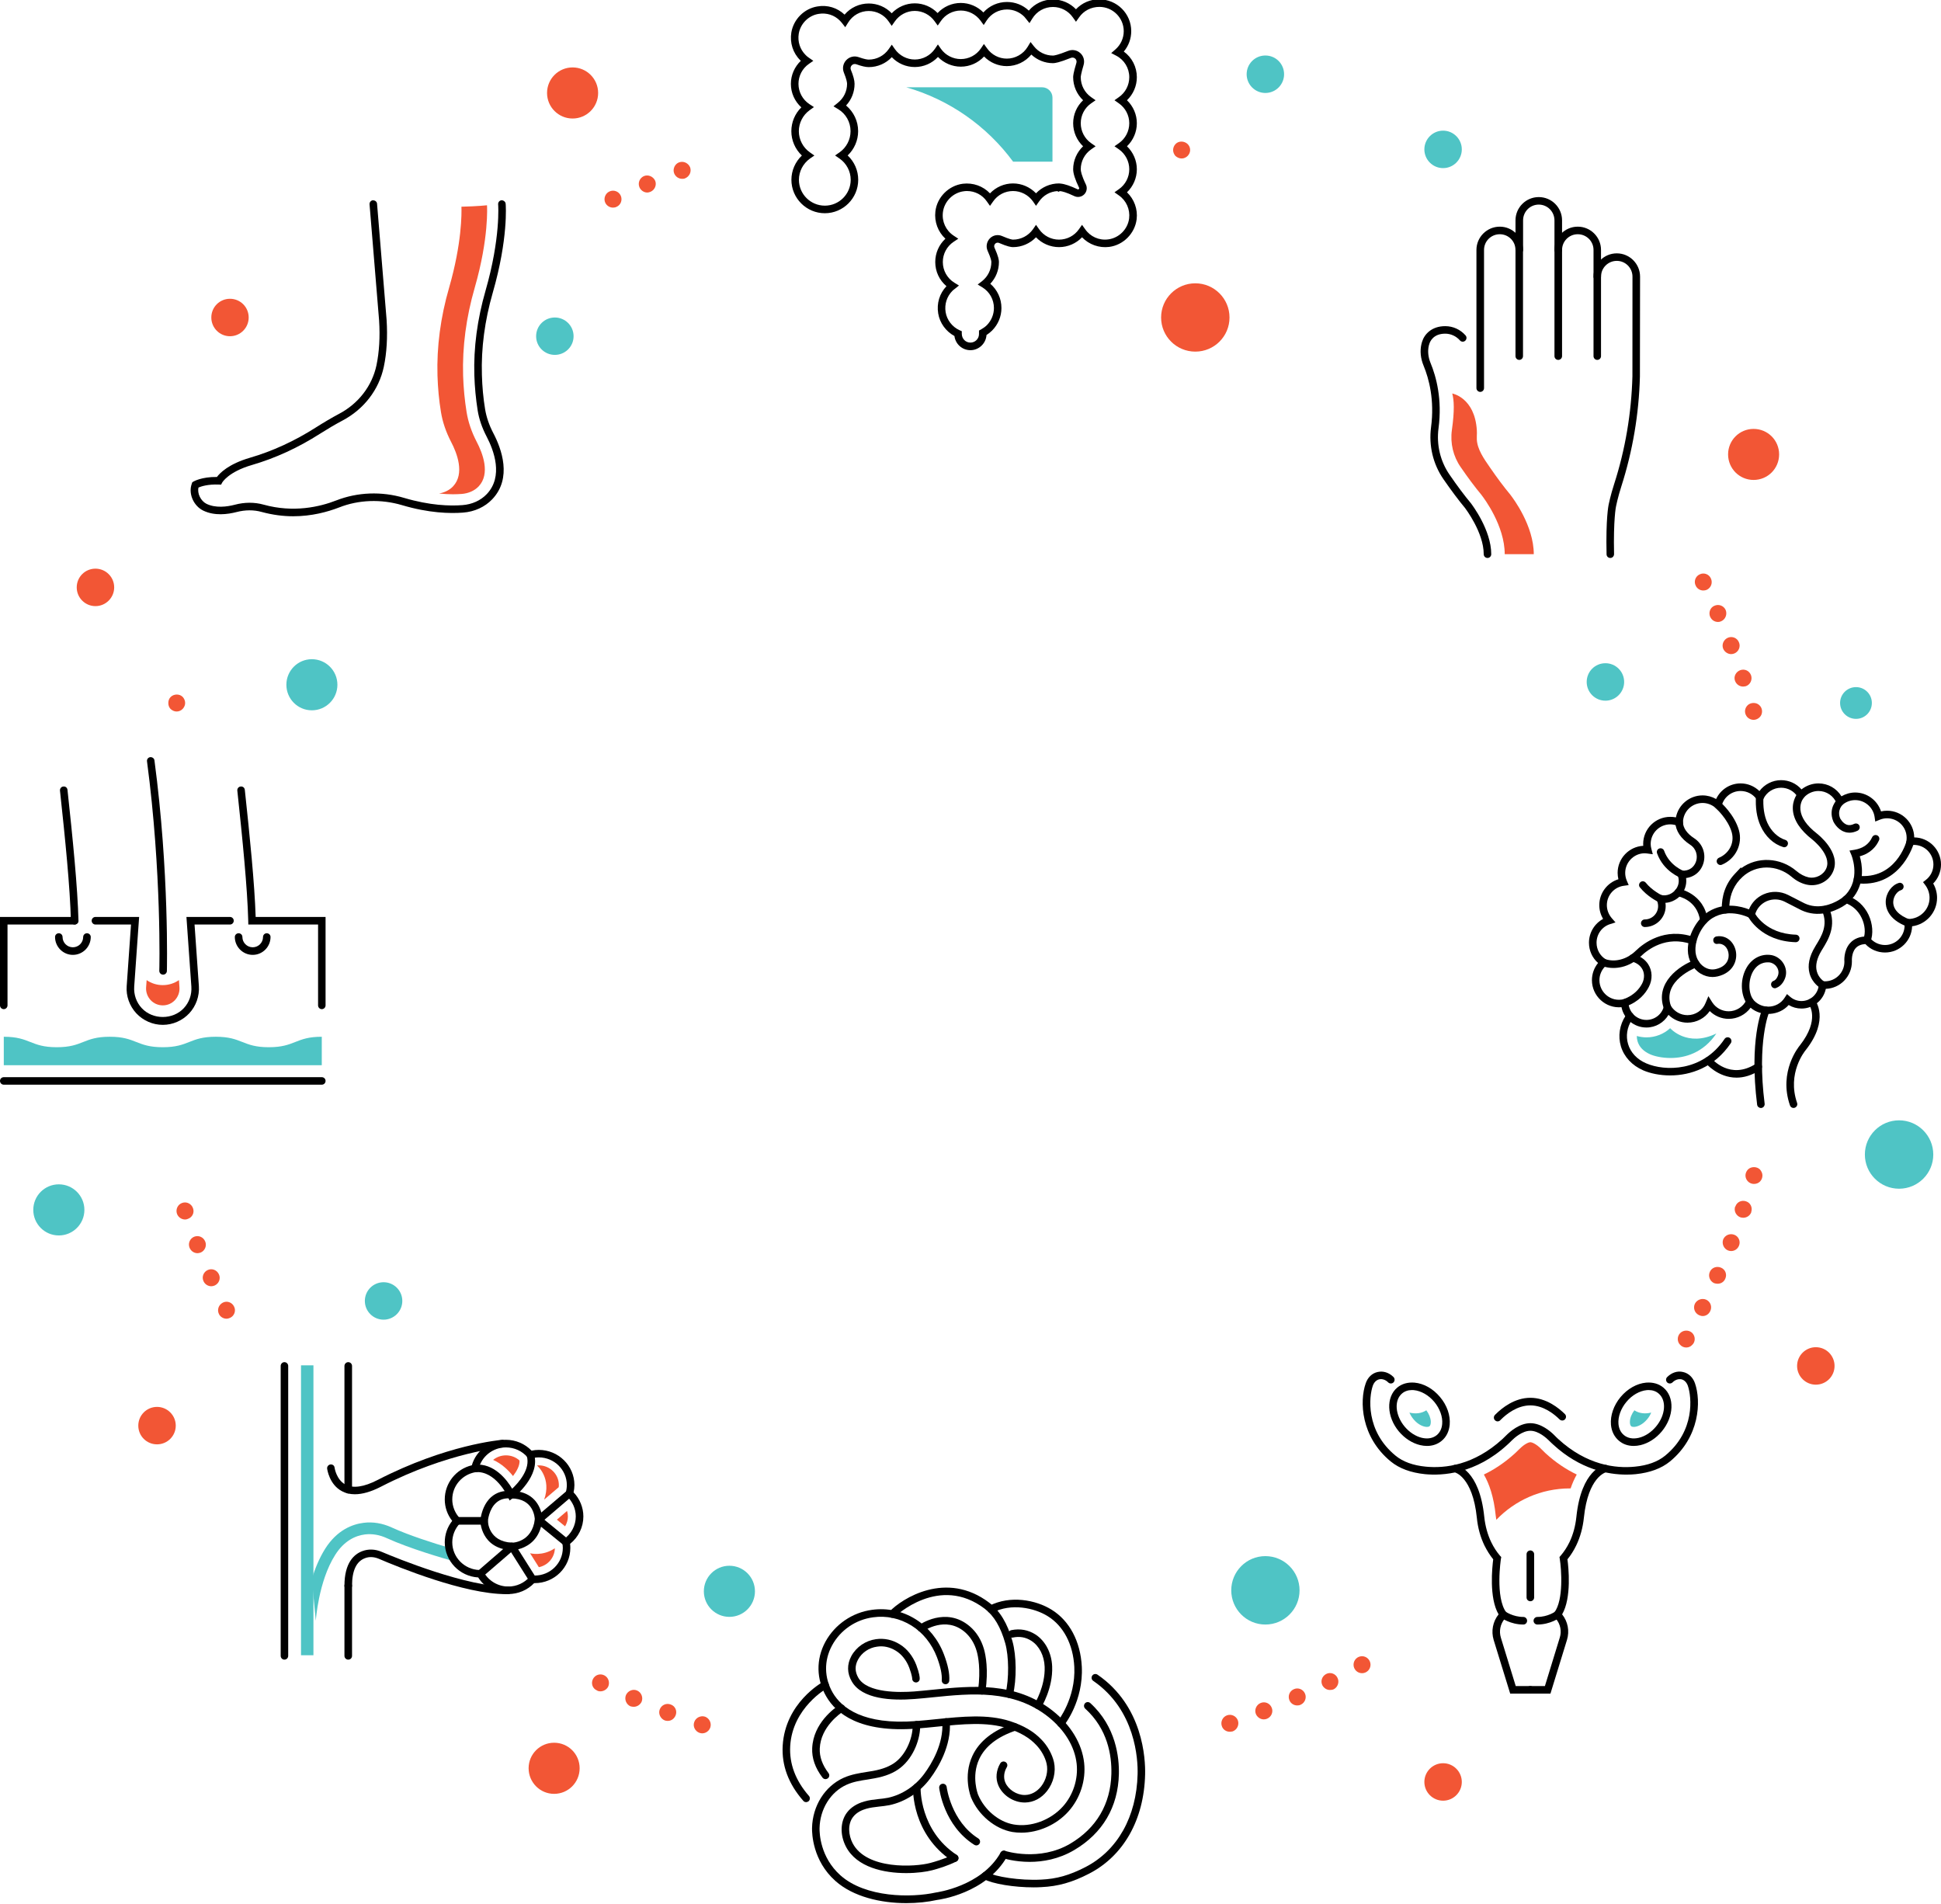 <?xml version="1.0" encoding="UTF-8" standalone="no"?><svg xmlns="http://www.w3.org/2000/svg" xmlns:xlink="http://www.w3.org/1999/xlink" fill="#000000" height="98.1" preserveAspectRatio="xMidYMid meet" version="1" viewBox="0.0 1.0 100.0 98.1" width="100" zoomAndPan="magnify"><g><g id="change1_1"><path d="M 34.73 9.922 C 34.648 9.703 34.77 9.441 34.988 9.363 C 35.219 9.281 35.465 9.402 35.555 9.621 C 35.637 9.852 35.516 10.102 35.285 10.191 C 35.238 10.211 35.188 10.211 35.137 10.211 C 34.969 10.211 34.797 10.102 34.73 9.922 Z M 32.945 10.648 C 32.848 10.418 32.957 10.168 33.176 10.07 C 33.395 9.98 33.652 10.09 33.754 10.309 C 33.844 10.527 33.734 10.785 33.516 10.879 C 33.465 10.898 33.406 10.918 33.344 10.918 C 33.176 10.918 33.016 10.809 32.945 10.648 Z M 31.184 11.445 C 31.082 11.227 31.184 10.965 31.391 10.867 C 31.609 10.758 31.879 10.855 31.98 11.078 C 32.078 11.293 31.988 11.555 31.77 11.652 C 31.711 11.684 31.641 11.695 31.582 11.695 C 31.422 11.695 31.262 11.605 31.184 11.445" fill="#f25635"/></g><g id="change1_2"><path d="M 9.098 37.652 C 8.988 37.652 8.879 37.602 8.789 37.523 C 8.711 37.441 8.672 37.336 8.672 37.215 C 8.672 37.094 8.711 36.984 8.789 36.906 C 8.961 36.734 9.258 36.734 9.418 36.906 C 9.488 36.984 9.539 37.094 9.539 37.215 C 9.539 37.324 9.488 37.441 9.406 37.523 C 9.328 37.602 9.219 37.652 9.098 37.652" fill="#f25635"/></g><g id="change1_3"><path d="M 9.117 63.523 C 9.039 63.293 9.16 63.043 9.387 62.965 C 9.617 62.883 9.867 63.012 9.945 63.242 C 10.027 63.473 9.906 63.711 9.676 63.789 C 9.625 63.812 9.578 63.82 9.539 63.82 C 9.348 63.82 9.18 63.699 9.117 63.523 Z M 9.766 65.273 C 9.676 65.047 9.785 64.797 10.004 64.707 C 10.234 64.617 10.484 64.727 10.574 64.957 C 10.664 65.176 10.555 65.434 10.336 65.523 C 10.273 65.543 10.223 65.555 10.176 65.555 C 9.996 65.555 9.836 65.445 9.766 65.273 Z M 10.484 66.996 C 10.383 66.777 10.484 66.52 10.703 66.422 C 10.922 66.32 11.18 66.422 11.281 66.648 C 11.379 66.867 11.281 67.117 11.062 67.219 C 11 67.246 10.941 67.258 10.883 67.258 C 10.715 67.258 10.555 67.156 10.484 66.996 Z M 11.281 68.691 C 11.172 68.473 11.262 68.215 11.48 68.102 C 11.691 67.992 11.957 68.086 12.059 68.305 C 12.168 68.512 12.078 68.781 11.859 68.883 C 11.797 68.91 11.738 68.93 11.668 68.93 C 11.512 68.93 11.352 68.84 11.281 68.691" fill="#f25635"/></g><g id="change1_4"><path d="M 30.746 88.074 C 30.527 87.977 30.438 87.719 30.547 87.496 C 30.656 87.277 30.914 87.191 31.133 87.301 C 31.344 87.406 31.434 87.668 31.332 87.887 C 31.254 88.035 31.094 88.125 30.934 88.125 C 30.875 88.125 30.805 88.117 30.746 88.074 Z M 32.477 88.895 C 32.258 88.793 32.16 88.535 32.25 88.316 C 32.348 88.098 32.609 87.984 32.828 88.086 C 33.047 88.184 33.145 88.445 33.055 88.664 C 32.977 88.824 32.816 88.922 32.648 88.922 C 32.59 88.922 32.539 88.91 32.477 88.895 Z M 34.242 89.621 C 34.023 89.531 33.902 89.27 33.992 89.051 C 34.082 88.824 34.332 88.715 34.559 88.805 C 34.789 88.883 34.898 89.141 34.809 89.359 C 34.738 89.539 34.582 89.648 34.402 89.648 C 34.352 89.648 34.289 89.641 34.242 89.621 Z M 36.043 90.266 C 35.816 90.188 35.684 89.938 35.766 89.711 C 35.844 89.48 36.094 89.359 36.324 89.43 C 36.543 89.512 36.672 89.758 36.594 89.988 C 36.531 90.168 36.363 90.289 36.172 90.289 C 36.133 90.289 36.086 90.277 36.043 90.266" fill="#f25635"/></g><g id="change1_5"><path d="M 70.172 87.191 C 69.93 87.191 69.734 86.996 69.734 86.754 C 69.734 86.512 69.93 86.316 70.172 86.316 C 70.41 86.316 70.609 86.512 70.609 86.754 C 70.609 86.996 70.41 87.191 70.172 87.191" fill="#f25635"/></g><g id="change1_6"><path d="M 68.129 87.816 C 68.02 87.598 68.109 87.34 68.328 87.23 C 68.535 87.121 68.805 87.211 68.906 87.43 C 69.016 87.637 68.926 87.906 68.719 88.016 C 68.648 88.047 68.586 88.055 68.516 88.055 C 68.359 88.055 68.211 87.965 68.129 87.816 Z M 66.434 88.594 C 66.336 88.363 66.434 88.117 66.656 88.016 C 66.875 87.914 67.133 88.016 67.23 88.234 C 67.332 88.453 67.23 88.715 67.016 88.812 C 66.953 88.844 66.895 88.852 66.832 88.852 C 66.664 88.852 66.504 88.754 66.434 88.594 Z M 64.703 89.293 C 64.613 89.07 64.73 88.812 64.953 88.723 C 65.18 88.633 65.43 88.742 65.52 88.973 C 65.609 89.191 65.5 89.449 65.27 89.539 C 65.219 89.559 65.168 89.57 65.109 89.57 C 64.941 89.57 64.773 89.461 64.703 89.293 Z M 62.949 89.918 C 62.871 89.691 62.988 89.441 63.219 89.359 C 63.449 89.281 63.695 89.402 63.777 89.629 C 63.855 89.859 63.727 90.109 63.508 90.188 C 63.457 90.199 63.406 90.207 63.359 90.207 C 63.176 90.207 63.008 90.098 62.949 89.918" fill="#f25635"/></g><g id="change1_7"><path d="M 90.363 61.988 C 90.242 61.988 90.133 61.938 90.055 61.859 C 89.973 61.777 89.926 61.668 89.926 61.551 C 89.926 61.441 89.973 61.332 90.055 61.242 C 90.215 61.082 90.512 61.082 90.672 61.242 C 90.75 61.332 90.801 61.441 90.801 61.551 C 90.801 61.68 90.75 61.789 90.672 61.867 C 90.602 61.938 90.492 61.988 90.363 61.988" fill="#f25635"/></g><g id="change1_8"><path d="M 89.676 63.711 C 89.445 63.633 89.316 63.383 89.395 63.152 L 89.406 63.152 C 89.477 62.922 89.723 62.805 89.953 62.883 C 90.184 62.953 90.301 63.203 90.223 63.434 C 90.223 63.434 90.223 63.434 90.23 63.434 C 90.164 63.621 89.992 63.73 89.812 63.73 C 89.766 63.73 89.715 63.719 89.676 63.711 Z M 89.027 65.414 C 88.809 65.324 88.699 65.074 88.777 64.848 C 88.867 64.629 89.117 64.52 89.348 64.605 C 89.574 64.688 89.684 64.945 89.594 65.164 C 89.527 65.336 89.367 65.445 89.188 65.445 C 89.137 65.445 89.078 65.434 89.027 65.414 Z M 88.309 67.098 C 88.09 66.996 87.992 66.738 88.09 66.52 C 88.18 66.301 88.441 66.203 88.668 66.301 C 88.887 66.391 88.988 66.648 88.887 66.867 C 88.816 67.039 88.66 67.129 88.488 67.129 C 88.43 67.129 88.371 67.117 88.309 67.098 Z M 87.523 68.742 C 87.305 68.633 87.215 68.371 87.324 68.152 C 87.434 67.945 87.691 67.855 87.91 67.953 C 88.133 68.062 88.219 68.324 88.109 68.543 C 88.031 68.703 87.883 68.793 87.723 68.793 C 87.652 68.793 87.582 68.77 87.523 68.742" fill="#f25635"/></g><g id="change1_9"><path d="M 86.875 70.414 C 86.758 70.414 86.637 70.363 86.559 70.273 C 86.488 70.207 86.438 70.094 86.438 69.977 C 86.438 69.855 86.488 69.746 86.566 69.668 C 86.727 69.508 87.004 69.5 87.176 69.656 C 87.266 69.746 87.312 69.855 87.312 69.977 C 87.312 70.094 87.266 70.207 87.176 70.285 C 87.105 70.363 86.996 70.414 86.875 70.414" fill="#f25635"/></g><g id="change1_10"><path d="M 87.363 31.168 C 87.254 30.957 87.344 30.691 87.562 30.59 C 87.773 30.48 88.039 30.57 88.141 30.789 C 88.25 31.008 88.16 31.27 87.941 31.379 C 87.883 31.406 87.82 31.418 87.754 31.418 C 87.594 31.418 87.434 31.328 87.363 31.168 Z M 88.109 32.773 L 88.109 32.781 C 88.012 32.551 88.109 32.293 88.328 32.203 C 88.551 32.105 88.809 32.203 88.906 32.422 C 88.996 32.645 88.898 32.902 88.68 33 C 88.617 33.031 88.57 33.039 88.512 33.039 C 88.34 33.039 88.18 32.941 88.109 32.773 Z M 88.777 34.414 C 88.688 34.188 88.809 33.938 89.027 33.848 C 89.258 33.758 89.508 33.867 89.594 34.098 C 89.684 34.316 89.574 34.574 89.348 34.664 C 89.297 34.684 89.234 34.695 89.188 34.695 C 89.02 34.695 88.848 34.586 88.777 34.414 Z M 89.387 36.07 C 89.305 35.848 89.434 35.602 89.664 35.52 C 89.895 35.441 90.133 35.559 90.215 35.789 C 90.293 36.02 90.172 36.27 89.945 36.348 C 89.895 36.355 89.855 36.367 89.805 36.367 C 89.625 36.367 89.457 36.258 89.387 36.07" fill="#f25635"/></g><g id="change1_11"><path d="M 90.344 38.082 C 90.223 38.082 90.113 38.031 90.031 37.953 C 89.953 37.871 89.902 37.762 89.902 37.645 C 89.902 37.523 89.953 37.414 90.031 37.336 C 90.184 37.176 90.492 37.164 90.652 37.336 C 90.738 37.414 90.781 37.535 90.781 37.645 C 90.781 37.762 90.738 37.871 90.652 37.953 C 90.57 38.031 90.461 38.082 90.344 38.082" fill="#f25635"/></g><g id="change1_12"><path d="M 60.879 9.164 C 60.758 9.164 60.648 9.113 60.559 9.035 C 60.488 8.953 60.438 8.844 60.438 8.727 C 60.438 8.617 60.488 8.496 60.566 8.418 C 60.727 8.246 61.016 8.258 61.184 8.418 C 61.266 8.496 61.316 8.605 61.316 8.727 C 61.316 8.844 61.266 8.953 61.184 9.035 C 61.105 9.113 60.996 9.164 60.879 9.164" fill="#f25635"/></g><g id="change2_1"><path d="M 99.602 60.473 C 99.602 61.445 98.812 62.234 97.84 62.234 C 96.867 62.234 96.078 61.445 96.078 60.473 C 96.078 59.5 96.867 58.711 97.84 58.711 C 98.812 58.711 99.602 59.5 99.602 60.473" fill="#4fc4c5"/></g><g id="change2_2"><path d="M 66.953 82.922 C 66.953 83.895 66.164 84.684 65.191 84.684 C 64.219 84.684 63.434 83.895 63.434 82.922 C 63.434 81.949 64.219 81.16 65.191 81.16 C 66.164 81.16 66.953 81.949 66.953 82.922" fill="#4fc4c5"/></g><g id="change2_3"><path d="M 83.676 36.129 C 83.676 36.66 83.242 37.094 82.711 37.094 C 82.176 37.094 81.746 36.66 81.746 36.129 C 81.746 35.594 82.176 35.164 82.711 35.164 C 83.242 35.164 83.676 35.594 83.676 36.129" fill="#4fc4c5"/></g><g id="change2_4"><path d="M 20.727 68.016 C 20.727 68.547 20.293 68.98 19.762 68.98 C 19.23 68.98 18.797 68.547 18.797 68.016 C 18.797 67.48 19.23 67.051 19.762 67.051 C 20.293 67.051 20.727 67.48 20.727 68.016" fill="#4fc4c5"/></g><g id="change2_5"><path d="M 29.551 18.32 C 29.551 18.852 29.117 19.281 28.586 19.281 C 28.051 19.281 27.621 18.852 27.621 18.32 C 27.621 17.785 28.051 17.355 28.586 17.355 C 29.117 17.355 29.551 17.785 29.551 18.32" fill="#4fc4c5"/></g><g id="change2_6"><path d="M 66.156 4.824 C 66.156 5.355 65.727 5.789 65.191 5.789 C 64.66 5.789 64.227 5.355 64.227 4.824 C 64.227 4.289 64.66 3.859 65.191 3.859 C 65.727 3.859 66.156 4.289 66.156 4.824" fill="#4fc4c5"/></g><g id="change2_7"><path d="M 4.348 63.324 C 4.348 64.051 3.758 64.641 3.031 64.641 C 2.301 64.641 1.715 64.051 1.715 63.324 C 1.715 62.598 2.301 62.008 3.031 62.008 C 3.758 62.008 4.348 62.598 4.348 63.324" fill="#4fc4c5"/></g><g id="change2_8"><path d="M 17.383 36.273 C 17.383 37 16.793 37.59 16.066 37.59 C 15.34 37.59 14.754 37 14.754 36.273 C 14.754 35.547 15.34 34.957 16.066 34.957 C 16.793 34.957 17.383 35.547 17.383 36.273" fill="#4fc4c5"/></g><g id="change2_9"><path d="M 96.438 37.211 C 96.438 37.664 96.074 38.031 95.621 38.031 C 95.168 38.031 94.801 37.664 94.801 37.211 C 94.801 36.762 95.168 36.395 95.621 36.395 C 96.074 36.395 96.438 36.762 96.438 37.211" fill="#4fc4c5"/></g><g id="change2_10"><path d="M 38.895 82.973 C 38.895 83.699 38.305 84.289 37.578 84.289 C 36.852 84.289 36.262 83.699 36.262 82.973 C 36.262 82.246 36.852 81.656 37.578 81.656 C 38.305 81.656 38.895 82.246 38.895 82.973" fill="#4fc4c5"/></g><g id="change1_13"><path d="M 63.344 17.355 C 63.344 18.328 62.555 19.113 61.582 19.113 C 60.609 19.113 59.82 18.328 59.82 17.355 C 59.82 16.383 60.609 15.594 61.582 15.594 C 62.555 15.594 63.344 16.383 63.344 17.355" fill="#f25635"/></g><g id="change1_14"><path d="M 12.812 17.355 C 12.812 17.887 12.383 18.32 11.848 18.32 C 11.316 18.32 10.887 17.887 10.887 17.355 C 10.887 16.82 11.316 16.391 11.848 16.391 C 12.383 16.391 12.812 16.82 12.812 17.355" fill="#f25635"/></g><g id="change1_15"><path d="M 94.516 71.363 C 94.516 71.895 94.086 72.328 93.551 72.328 C 93.02 72.328 92.586 71.895 92.586 71.363 C 92.586 70.832 93.02 70.398 93.551 70.398 C 94.086 70.398 94.516 70.832 94.516 71.363" fill="#f25635"/></g><g id="change1_16"><path d="M 9.055 74.438 C 9.055 74.973 8.621 75.402 8.09 75.402 C 7.555 75.402 7.125 74.973 7.125 74.438 C 7.125 73.906 7.555 73.473 8.09 73.473 C 8.621 73.473 9.055 73.906 9.055 74.438" fill="#f25635"/></g><g id="change1_17"><path d="M 75.312 92.793 C 75.312 93.324 74.879 93.758 74.348 93.758 C 73.816 93.758 73.383 93.324 73.383 92.793 C 73.383 92.262 73.816 91.828 74.348 91.828 C 74.879 91.828 75.312 92.262 75.312 92.793" fill="#f25635"/></g><g id="change2_11"><path d="M 75.312 8.695 C 75.312 9.227 74.879 9.66 74.348 9.66 C 73.816 9.66 73.383 9.227 73.383 8.695 C 73.383 8.164 73.816 7.73 74.348 7.73 C 74.879 7.73 75.312 8.164 75.312 8.695" fill="#4fc4c5"/></g><g id="change1_18"><path d="M 5.883 31.258 C 5.883 31.789 5.449 32.223 4.918 32.223 C 4.383 32.223 3.953 31.789 3.953 31.258 C 3.953 30.723 4.383 30.293 4.918 30.293 C 5.449 30.293 5.883 30.723 5.883 31.258" fill="#f25635"/></g><g id="change1_19"><path d="M 91.66 24.406 C 91.66 25.137 91.074 25.723 90.344 25.723 C 89.617 25.723 89.031 25.137 89.031 24.406 C 89.031 23.68 89.617 23.094 90.344 23.094 C 91.074 23.094 91.66 23.68 91.66 24.406" fill="#f25635"/></g><g id="change1_20"><path d="M 29.863 92.086 C 29.863 92.816 29.277 93.406 28.547 93.406 C 27.824 93.406 27.234 92.816 27.234 92.086 C 27.234 91.359 27.824 90.773 28.547 90.773 C 29.277 90.773 29.863 91.359 29.863 92.086" fill="#f25635"/></g><g id="change1_21"><path d="M 30.816 5.789 C 30.816 6.516 30.227 7.105 29.5 7.105 C 28.773 7.105 28.184 6.516 28.184 5.789 C 28.184 5.062 28.773 4.473 29.5 4.473 C 30.227 4.473 30.816 5.062 30.816 5.789" fill="#f25635"/></g><g id="change2_12"><path d="M 53.688 5.496 L 46.691 5.496 C 48.922 6.137 50.852 7.504 52.195 9.328 L 54.223 9.328 L 54.223 6.027 C 54.223 5.734 53.984 5.496 53.688 5.496" fill="#4fc4c5"/></g><g id="change3_1"><path d="M 49.816 10.84 C 49.762 10.84 49.711 10.844 49.656 10.852 C 49.098 10.922 48.645 11.379 48.578 11.938 C 48.52 12.414 48.73 12.871 49.129 13.137 L 49.371 13.297 L 49.129 13.457 C 48.781 13.691 48.574 14.078 48.574 14.496 C 48.574 14.934 48.797 15.332 49.168 15.562 L 49.406 15.707 L 49.188 15.883 C 49.145 15.914 49.105 15.945 49.07 15.98 C 48.781 16.27 48.652 16.672 48.719 17.082 C 48.785 17.484 49.059 17.84 49.438 18.012 L 49.551 18.062 L 49.551 18.188 C 49.551 18.453 49.75 18.648 49.996 18.648 C 50.238 18.648 50.438 18.453 50.438 18.207 L 50.438 18.027 L 50.539 17.973 C 50.652 17.91 50.754 17.836 50.84 17.754 C 51.074 17.516 51.207 17.199 51.207 16.867 C 51.207 16.43 50.984 16.031 50.609 15.801 L 50.371 15.656 L 50.594 15.484 C 50.898 15.242 51.074 14.887 51.074 14.496 C 51.074 14.453 51.059 14.309 50.883 13.922 C 50.785 13.703 50.832 13.449 51 13.277 C 51.168 13.109 51.414 13.066 51.629 13.16 C 52.008 13.324 52.148 13.344 52.191 13.344 C 52.598 13.344 52.98 13.145 53.219 12.809 L 53.375 12.582 L 53.535 12.809 C 53.77 13.145 54.152 13.344 54.559 13.344 C 54.969 13.344 55.352 13.145 55.586 12.809 L 55.746 12.582 L 55.906 12.805 C 56.172 13.191 56.625 13.395 57.094 13.332 C 57.648 13.262 58.102 12.809 58.172 12.254 C 58.23 11.789 58.027 11.332 57.645 11.066 L 57.418 10.906 L 57.645 10.746 C 57.98 10.512 58.18 10.129 58.18 9.719 C 58.18 9.312 57.98 8.93 57.645 8.691 L 57.418 8.535 L 57.645 8.375 C 57.98 8.141 58.18 7.758 58.18 7.348 C 58.18 6.941 57.98 6.559 57.645 6.324 L 57.418 6.164 L 57.645 6.004 C 57.98 5.77 58.18 5.387 58.18 4.977 C 58.18 4.508 57.922 4.082 57.504 3.867 L 57.25 3.734 L 57.465 3.547 C 57.738 3.309 57.895 2.969 57.895 2.605 C 57.895 1.918 57.332 1.355 56.641 1.355 C 56.215 1.355 55.828 1.555 55.594 1.895 L 55.434 2.121 L 55.273 1.895 C 55.039 1.559 54.656 1.359 54.25 1.359 C 53.812 1.359 53.414 1.582 53.184 1.957 L 53.039 2.191 L 52.867 1.977 C 52.836 1.934 52.801 1.895 52.766 1.855 C 52.527 1.621 52.215 1.488 51.879 1.488 C 51.457 1.488 51.066 1.699 50.832 2.055 L 50.68 2.289 L 50.516 2.062 C 50.277 1.738 49.898 1.543 49.5 1.543 C 49.09 1.543 48.703 1.746 48.469 2.09 L 48.312 2.316 L 48.148 2.09 C 47.914 1.762 47.531 1.562 47.129 1.562 C 46.719 1.562 46.336 1.766 46.102 2.102 L 45.941 2.332 L 45.781 2.102 C 45.551 1.766 45.164 1.566 44.758 1.566 C 44.324 1.566 43.926 1.789 43.695 2.164 L 43.547 2.402 L 43.375 2.18 C 43.344 2.141 43.309 2.102 43.273 2.066 C 42.984 1.773 42.586 1.648 42.176 1.715 C 41.656 1.797 41.238 2.219 41.152 2.734 C 41.086 3.145 41.215 3.543 41.504 3.832 C 41.555 3.887 41.613 3.934 41.672 3.973 L 41.902 4.133 L 41.672 4.293 C 41.336 4.527 41.137 4.91 41.137 5.32 C 41.137 5.738 41.348 6.129 41.699 6.363 L 41.934 6.516 L 41.707 6.68 C 41.363 6.93 41.156 7.336 41.156 7.758 C 41.156 8.191 41.371 8.602 41.73 8.852 L 41.957 9.012 L 41.73 9.168 C 41.375 9.422 41.16 9.828 41.16 10.262 C 41.16 10.996 41.758 11.594 42.496 11.594 C 43.23 11.594 43.828 10.996 43.828 10.262 C 43.828 9.828 43.613 9.418 43.254 9.168 L 43.023 9.008 L 43.254 8.848 C 43.609 8.598 43.82 8.191 43.82 7.758 C 43.82 7.289 43.582 6.863 43.18 6.621 L 42.941 6.477 L 43.16 6.301 C 43.465 6.062 43.641 5.703 43.641 5.32 C 43.641 5.25 43.617 5.086 43.477 4.742 C 43.387 4.52 43.434 4.273 43.598 4.098 C 43.766 3.922 44.012 3.863 44.242 3.945 C 44.531 4.047 44.684 4.07 44.758 4.07 C 45.168 4.07 45.551 3.867 45.785 3.531 L 45.945 3.301 L 46.105 3.531 C 46.34 3.863 46.723 4.066 47.129 4.066 C 47.543 4.066 47.93 3.859 48.164 3.52 L 48.32 3.289 L 48.48 3.52 C 48.715 3.848 49.098 4.043 49.5 4.043 C 49.914 4.043 50.301 3.84 50.535 3.496 L 50.691 3.266 L 50.855 3.492 C 51.09 3.824 51.469 4.02 51.871 4.02 C 52.309 4.02 52.723 3.785 52.949 3.406 L 53.094 3.164 L 53.266 3.383 C 53.508 3.688 53.867 3.863 54.25 3.863 C 54.301 3.863 54.48 3.84 55.031 3.621 C 55.25 3.535 55.488 3.582 55.656 3.734 C 55.828 3.887 55.891 4.121 55.828 4.344 C 55.691 4.805 55.68 4.945 55.68 4.977 C 55.68 5.387 55.879 5.77 56.215 6.004 L 56.445 6.164 L 56.215 6.324 C 55.879 6.555 55.68 6.941 55.68 7.348 C 55.68 7.758 55.879 8.141 56.215 8.375 L 56.445 8.535 L 56.215 8.695 C 55.879 8.93 55.68 9.312 55.68 9.719 C 55.68 9.809 55.715 10.027 55.945 10.504 C 56.027 10.676 55.992 10.879 55.859 11.012 C 55.723 11.148 55.52 11.184 55.348 11.102 C 54.93 10.902 54.711 10.852 54.605 10.844 L 54.523 10.883 L 54.484 10.844 C 54.105 10.863 53.754 11.059 53.535 11.375 L 53.375 11.602 L 53.219 11.375 C 52.98 11.039 52.598 10.84 52.191 10.84 C 51.781 10.84 51.398 11.039 51.164 11.379 L 51.004 11.605 L 50.844 11.379 C 50.609 11.035 50.227 10.84 49.816 10.84 Z M 49.996 19.039 C 49.57 19.039 49.223 18.719 49.172 18.309 C 48.73 18.07 48.414 17.633 48.336 17.145 C 48.25 16.625 48.406 16.117 48.762 15.742 C 48.395 15.434 48.184 14.984 48.184 14.496 C 48.184 14.035 48.375 13.605 48.707 13.297 C 48.324 12.941 48.129 12.426 48.191 11.891 C 48.277 11.156 48.875 10.559 49.605 10.465 C 50.133 10.402 50.648 10.586 51.004 10.961 C 51.312 10.637 51.738 10.449 52.191 10.449 C 52.641 10.449 53.066 10.637 53.375 10.957 C 53.68 10.637 54.109 10.449 54.559 10.449 L 54.645 10.457 C 54.855 10.477 55.141 10.574 55.516 10.75 C 55.547 10.766 55.57 10.754 55.582 10.738 C 55.598 10.727 55.609 10.703 55.594 10.672 C 55.391 10.25 55.289 9.938 55.289 9.719 C 55.289 9.27 55.477 8.844 55.801 8.535 C 55.477 8.227 55.289 7.801 55.289 7.348 C 55.289 6.898 55.477 6.469 55.801 6.164 C 55.477 5.855 55.289 5.43 55.289 4.977 C 55.289 4.93 55.289 4.785 55.457 4.234 C 55.477 4.156 55.457 4.074 55.395 4.02 C 55.332 3.965 55.25 3.953 55.176 3.98 C 54.566 4.223 54.355 4.254 54.25 4.254 C 53.832 4.254 53.438 4.094 53.133 3.812 C 52.824 4.184 52.363 4.406 51.871 4.406 C 51.43 4.406 51.008 4.227 50.699 3.91 C 50.391 4.242 49.961 4.434 49.5 4.434 C 49.055 4.434 48.633 4.25 48.324 3.934 C 48.02 4.262 47.586 4.453 47.129 4.453 C 46.68 4.453 46.254 4.27 45.945 3.945 C 45.641 4.27 45.211 4.457 44.758 4.457 C 44.602 4.457 44.391 4.41 44.113 4.309 C 44.027 4.281 43.941 4.301 43.879 4.367 C 43.82 4.43 43.805 4.516 43.836 4.594 C 43.965 4.906 44.027 5.145 44.027 5.32 C 44.027 5.738 43.871 6.133 43.59 6.434 C 43.98 6.762 44.211 7.238 44.211 7.758 C 44.211 8.234 44.012 8.684 43.672 9.008 C 44.016 9.332 44.215 9.781 44.215 10.262 C 44.215 11.211 43.441 11.984 42.496 11.984 C 41.547 11.984 40.773 11.211 40.773 10.262 C 40.773 9.785 40.973 9.336 41.312 9.012 C 40.969 8.688 40.77 8.234 40.77 7.758 C 40.77 7.293 40.957 6.852 41.285 6.531 C 40.945 6.223 40.746 5.785 40.746 5.32 C 40.746 4.871 40.934 4.441 41.258 4.133 C 41.246 4.125 41.238 4.117 41.23 4.105 C 40.852 3.73 40.684 3.207 40.77 2.672 C 40.883 1.992 41.434 1.441 42.113 1.332 C 42.629 1.242 43.137 1.398 43.512 1.754 C 43.82 1.391 44.273 1.18 44.758 1.18 C 45.207 1.18 45.637 1.363 45.941 1.684 C 46.25 1.359 46.676 1.172 47.129 1.172 C 47.574 1.172 48 1.355 48.305 1.672 C 48.613 1.344 49.043 1.152 49.5 1.152 C 49.938 1.152 50.359 1.332 50.664 1.641 C 50.973 1.297 51.41 1.102 51.879 1.102 C 52.301 1.102 52.699 1.258 53.004 1.547 C 53.312 1.184 53.762 0.973 54.25 0.973 C 54.699 0.973 55.125 1.156 55.434 1.477 C 55.742 1.152 56.168 0.965 56.621 0.965 C 57.547 0.965 58.281 1.703 58.281 2.605 C 58.281 2.992 58.145 3.363 57.898 3.656 C 58.32 3.961 58.57 4.449 58.57 4.977 C 58.57 5.43 58.383 5.855 58.062 6.164 C 58.383 6.473 58.57 6.898 58.57 7.348 C 58.57 7.797 58.383 8.227 58.062 8.535 C 58.383 8.844 58.57 9.27 58.57 9.719 C 58.57 10.172 58.383 10.598 58.062 10.906 C 58.434 11.262 58.625 11.777 58.559 12.301 C 58.465 13.031 57.871 13.625 57.145 13.719 C 56.625 13.785 56.105 13.598 55.746 13.223 C 55.441 13.543 55.012 13.73 54.562 13.73 C 54.109 13.73 53.68 13.543 53.375 13.223 C 53.066 13.543 52.641 13.73 52.191 13.73 C 52.094 13.73 51.918 13.707 51.473 13.516 C 51.371 13.473 51.301 13.527 51.277 13.551 C 51.254 13.574 51.188 13.652 51.238 13.762 C 51.441 14.215 51.465 14.398 51.465 14.496 C 51.465 14.918 51.305 15.316 51.02 15.617 C 51.383 15.93 51.594 16.379 51.594 16.867 C 51.594 17.305 51.422 17.715 51.113 18.027 C 51.027 18.113 50.93 18.188 50.824 18.258 C 50.797 18.691 50.434 19.039 49.996 19.039" fill="#000000"/></g><g id="change3_2"><path d="M 8.402 51.207 C 8.402 51.207 8.398 51.207 8.398 51.207 C 8.289 51.203 8.207 51.117 8.207 51.008 C 8.211 50.957 8.336 45.965 7.574 40.219 C 7.559 40.113 7.633 40.016 7.738 40.004 C 7.84 39.992 7.945 40.062 7.957 40.168 C 8.727 45.945 8.598 50.969 8.598 51.02 C 8.594 51.125 8.508 51.207 8.402 51.207" fill="#000000"/></g><g id="change2_13"><path d="M 16.578 54.406 C 15.215 54.406 15.215 54.945 13.848 54.945 C 12.484 54.945 12.484 54.406 11.117 54.406 C 9.75 54.406 9.75 54.945 8.387 54.945 C 7.02 54.945 7.02 54.406 5.656 54.406 C 4.289 54.406 4.289 54.945 2.926 54.945 C 1.559 54.945 1.559 54.406 0.195 54.406 L 0.195 55.871 L 16.578 55.871 L 16.578 54.406" fill="#4fc4c5"/></g><g id="change3_3"><path d="M 16.578 52.984 C 16.473 52.984 16.387 52.895 16.387 52.789 L 16.387 48.625 L 12.793 48.625 L 12.789 48.434 C 12.746 46.738 12.492 44.207 12.227 41.727 C 12.215 41.621 12.293 41.523 12.398 41.516 C 12.508 41.5 12.602 41.578 12.613 41.688 C 12.871 44.086 13.117 46.531 13.172 48.234 L 16.773 48.234 L 16.773 52.789 C 16.773 52.895 16.688 52.984 16.578 52.984" fill="#000000"/></g><g id="change3_4"><path d="M 8.387 53.793 C 7.871 53.793 7.375 53.574 7.023 53.199 C 6.672 52.82 6.488 52.309 6.527 51.797 L 6.75 48.625 L 4.918 48.625 C 4.809 48.625 4.723 48.535 4.723 48.43 C 4.723 48.324 4.809 48.234 4.918 48.234 L 7.168 48.234 L 6.914 51.824 C 6.887 52.234 7.023 52.633 7.305 52.934 C 7.871 53.539 8.902 53.539 9.469 52.934 C 9.75 52.633 9.887 52.234 9.859 51.824 L 9.605 48.234 L 11.848 48.234 C 11.957 48.234 12.043 48.324 12.043 48.43 C 12.043 48.535 11.957 48.625 11.848 48.625 L 10.023 48.625 L 10.246 51.797 C 10.281 52.309 10.102 52.82 9.75 53.199 C 9.398 53.574 8.902 53.793 8.387 53.793" fill="#000000"/></g><g id="change3_5"><path d="M 0.195 52.984 C 0.086 52.984 0 52.895 0 52.789 L 0 48.234 L 3.848 48.234 C 3.953 48.234 4.043 48.324 4.043 48.43 C 4.043 48.535 3.953 48.625 3.848 48.625 L 0.387 48.625 L 0.387 52.789 C 0.387 52.895 0.301 52.984 0.195 52.984" fill="#000000"/></g><g id="change1_22"><path d="M 7.555 51.488 L 7.527 51.867 C 7.512 52.105 7.594 52.336 7.758 52.516 C 7.922 52.691 8.145 52.789 8.387 52.789 C 8.629 52.789 8.852 52.691 9.016 52.516 C 9.18 52.336 9.262 52.105 9.246 51.867 L 9.219 51.488 C 8.98 51.652 8.695 51.746 8.387 51.746 C 8.078 51.746 7.793 51.652 7.555 51.488" fill="#f25635"/></g><g id="change3_6"><path d="M 3.848 48.625 C 3.742 48.625 3.656 48.539 3.652 48.434 C 3.613 46.742 3.359 44.211 3.09 41.727 C 3.082 41.621 3.156 41.523 3.262 41.516 C 3.375 41.5 3.465 41.578 3.477 41.688 C 3.746 44.176 4 46.719 4.043 48.426 C 4.043 48.531 3.957 48.621 3.852 48.621 C 3.852 48.625 3.848 48.625 3.848 48.625" fill="#000000"/></g><g id="change3_7"><path d="M 16.578 56.875 L 0.195 56.875 C 0.086 56.875 0 56.789 0 56.68 C 0 56.574 0.086 56.488 0.195 56.488 L 16.578 56.488 C 16.688 56.488 16.773 56.574 16.773 56.68 C 16.773 56.789 16.688 56.875 16.578 56.875" fill="#000000"/></g><g id="change3_8"><path d="M 13.02 50.188 C 12.512 50.188 12.098 49.773 12.098 49.266 C 12.098 49.16 12.188 49.074 12.293 49.074 C 12.402 49.074 12.488 49.16 12.488 49.266 C 12.488 49.559 12.727 49.797 13.02 49.797 C 13.312 49.797 13.551 49.559 13.551 49.266 C 13.551 49.16 13.637 49.074 13.742 49.074 C 13.852 49.074 13.938 49.16 13.938 49.266 C 13.938 49.773 13.527 50.188 13.02 50.188" fill="#000000"/></g><g id="change3_9"><path d="M 3.754 50.188 C 3.25 50.188 2.836 49.773 2.836 49.266 C 2.836 49.16 2.922 49.074 3.031 49.074 C 3.137 49.074 3.223 49.16 3.223 49.266 C 3.223 49.559 3.461 49.797 3.754 49.797 C 4.047 49.797 4.285 49.559 4.285 49.266 C 4.285 49.16 4.375 49.074 4.48 49.074 C 4.586 49.074 4.676 49.16 4.676 49.266 C 4.676 49.773 4.262 50.188 3.754 50.188" fill="#000000"/></g><g id="change3_10"><path d="M 52.621 95.406 C 52.465 95.406 52.312 95.395 52.16 95.371 C 51.266 95.215 50.406 94.5 50.031 93.598 C 50.012 93.551 49.605 92.512 50.098 91.449 C 50.449 90.695 51.16 90.133 52.211 89.777 C 52.316 89.746 52.422 89.797 52.457 89.898 C 52.488 90 52.434 90.113 52.336 90.145 C 51.387 90.465 50.754 90.957 50.449 91.613 C 50.027 92.523 50.387 93.441 50.391 93.449 C 50.719 94.234 51.457 94.852 52.227 94.984 C 53.109 95.137 54.121 94.766 54.758 94.059 C 55.289 93.469 55.555 92.645 55.469 91.855 C 55.371 90.969 54.852 90.113 54.004 89.438 C 52.203 88.012 50.016 88.234 48.086 88.43 C 47.754 88.465 47.426 88.496 47.113 88.52 C 45.93 88.613 44.414 88.531 43.887 87.621 C 43.637 87.195 43.629 86.738 43.863 86.305 C 44.121 85.836 44.594 85.512 45.133 85.438 C 45.566 85.379 45.98 85.469 46.363 85.707 C 46.734 85.934 47.031 86.312 47.207 86.766 C 47.371 87.203 47.387 87.41 47.383 87.477 C 47.383 87.582 47.297 87.668 47.191 87.668 C 47.191 87.668 47.188 87.668 47.188 87.668 C 47.078 87.664 46.996 87.578 46.996 87.469 C 46.996 87.469 46.996 87.312 46.844 86.906 C 46.699 86.527 46.457 86.219 46.156 86.035 C 45.852 85.848 45.523 85.77 45.184 85.824 C 44.77 85.879 44.402 86.129 44.207 86.488 C 44.035 86.805 44.039 87.113 44.223 87.43 C 44.688 88.227 46.375 88.184 47.082 88.133 C 47.395 88.109 47.719 88.074 48.043 88.043 C 50.047 87.84 52.32 87.609 54.242 89.133 C 55.176 89.871 55.746 90.824 55.855 91.812 C 55.953 92.711 55.648 93.645 55.043 94.316 C 54.43 95 53.5 95.406 52.621 95.406" fill="#000000"/></g><g id="change3_11"><path d="M 52.789 93.852 C 52.219 93.852 51.652 93.484 51.434 92.969 C 51.281 92.613 51.32 92.199 51.535 91.832 C 51.59 91.742 51.711 91.711 51.801 91.766 C 51.895 91.82 51.926 91.938 51.871 92.031 C 51.719 92.285 51.691 92.582 51.793 92.82 C 51.949 93.188 52.375 93.465 52.789 93.465 C 52.797 93.465 52.805 93.465 52.809 93.465 C 53.125 93.457 53.418 93.301 53.641 93.02 C 53.902 92.684 54.008 92.238 53.922 91.855 C 53.848 91.523 53.648 91.164 53.391 90.895 C 53.031 90.512 52.562 90.238 51.918 90.031 C 50.832 89.684 49.59 89.812 48.273 89.945 C 47.93 89.98 47.578 90.016 47.23 90.043 C 44.305 90.273 43.078 89.27 42.57 88.391 C 42.051 87.5 42.035 86.477 42.523 85.574 C 43.012 84.68 43.91 84.062 44.93 83.926 C 45.711 83.82 46.484 83.984 47.164 84.406 C 47.82 84.812 48.344 85.461 48.633 86.227 C 48.84 86.773 48.93 87.215 48.906 87.578 C 48.898 87.684 48.809 87.766 48.703 87.758 C 48.594 87.754 48.512 87.66 48.52 87.555 C 48.539 87.246 48.457 86.859 48.27 86.363 C 48.008 85.676 47.543 85.098 46.961 84.738 C 46.355 84.363 45.668 84.215 44.98 84.312 C 44.086 84.43 43.293 84.973 42.867 85.762 C 42.445 86.539 42.457 87.426 42.902 88.195 C 43.359 88.977 44.477 89.867 47.199 89.656 C 47.547 89.629 47.891 89.594 48.234 89.559 C 49.59 89.422 50.871 89.289 52.035 89.66 C 52.742 89.891 53.266 90.195 53.672 90.629 C 53.977 90.945 54.211 91.375 54.301 91.77 C 54.41 92.266 54.277 92.836 53.945 93.258 C 53.652 93.633 53.25 93.844 52.816 93.852 C 52.809 93.852 52.801 93.852 52.789 93.852" fill="#000000"/></g><g id="change3_12"><path d="M 50.582 88.289 C 50.574 88.289 50.566 88.285 50.555 88.285 C 50.449 88.27 50.375 88.172 50.391 88.066 C 50.535 86.992 50.391 86.305 50.32 86.059 C 50.207 85.656 49.992 85.312 49.703 85.066 C 48.707 84.223 47.59 85.016 47.578 85.023 C 47.492 85.09 47.367 85.07 47.305 84.98 C 47.242 84.895 47.262 84.773 47.348 84.711 C 47.363 84.703 48.727 83.73 49.957 84.773 C 50.305 85.066 50.559 85.477 50.695 85.953 C 50.789 86.285 50.926 87.016 50.773 88.121 C 50.762 88.215 50.68 88.289 50.582 88.289" fill="#000000"/></g><g id="change3_13"><path d="M 51.996 88.465 C 51.984 88.465 51.969 88.465 51.953 88.461 C 51.848 88.434 51.785 88.328 51.809 88.223 C 51.988 87.48 51.98 86.324 51.789 85.645 C 51.555 84.816 51.211 84.234 50.734 83.871 C 48.391 82.086 46.133 84.254 46.113 84.277 C 46.039 84.355 45.914 84.359 45.84 84.285 C 45.762 84.211 45.758 84.09 45.832 84.012 C 46.457 83.355 48.746 81.871 50.969 83.562 C 51.512 83.98 51.906 84.625 52.16 85.539 C 52.371 86.285 52.383 87.504 52.188 88.316 C 52.164 88.406 52.086 88.465 51.996 88.465" fill="#000000"/></g><g id="change3_14"><path d="M 53.48 89.043 C 53.445 89.043 53.41 89.035 53.379 89.012 C 53.289 88.957 53.262 88.84 53.316 88.746 C 53.32 88.738 53.859 87.852 53.82 86.859 C 53.797 86.285 53.543 85.789 53.141 85.527 C 52.848 85.336 52.531 85.281 52.18 85.355 C 52.074 85.379 51.969 85.309 51.949 85.203 C 51.926 85.098 51.996 84.996 52.102 84.973 C 52.559 84.883 52.969 84.957 53.352 85.199 C 53.859 85.531 54.18 86.145 54.207 86.844 C 54.254 87.965 53.652 88.941 53.645 88.953 C 53.609 89.012 53.547 89.043 53.48 89.043" fill="#000000"/></g><g id="change3_15"><path d="M 54.656 89.969 C 54.613 89.969 54.57 89.957 54.535 89.926 C 54.449 89.859 54.438 89.734 54.504 89.652 C 54.512 89.641 55.426 88.488 55.348 86.867 C 55.289 85.707 54.789 84.75 53.973 84.25 C 53.273 83.816 52.09 83.578 51.145 84.066 C 51.047 84.113 50.93 84.078 50.883 83.98 C 50.832 83.887 50.871 83.77 50.965 83.719 C 52.055 83.164 53.363 83.414 54.176 83.918 C 55.102 84.488 55.668 85.559 55.734 86.848 C 55.824 88.621 54.848 89.848 54.805 89.898 C 54.77 89.945 54.711 89.969 54.656 89.969" fill="#000000"/></g><g id="change3_16"><path d="M 46.691 99.035 C 45.379 99.035 43.961 98.711 43.043 97.895 C 41.863 96.848 41.832 95.445 41.836 95.172 C 41.859 94.027 42.496 93.012 43.465 92.578 C 43.852 92.406 44.262 92.34 44.656 92.277 C 44.77 92.262 44.879 92.242 44.988 92.223 C 45.484 92.133 45.867 91.98 46.152 91.758 C 46.742 91.293 47.039 90.43 47.02 89.855 C 47.016 89.746 47.102 89.656 47.207 89.656 C 47.211 89.656 47.211 89.652 47.215 89.652 C 47.32 89.652 47.406 89.738 47.406 89.844 C 47.43 90.527 47.09 91.512 46.391 92.062 C 46.055 92.328 45.621 92.504 45.059 92.605 C 44.945 92.625 44.832 92.645 44.719 92.664 C 44.328 92.723 43.961 92.781 43.621 92.934 C 42.793 93.305 42.242 94.188 42.223 95.18 C 42.219 95.422 42.25 96.668 43.301 97.605 C 44.594 98.758 46.949 98.766 48.215 98.488 C 48.254 98.48 50.566 98.176 51.551 96.434 C 51.605 96.34 51.723 96.309 51.816 96.359 C 51.906 96.41 51.941 96.531 51.891 96.625 C 50.805 98.543 48.379 98.859 48.277 98.871 C 47.801 98.977 47.254 99.035 46.691 99.035" fill="#000000"/></g><g id="change3_17"><path d="M 46.684 97.488 C 45.547 97.488 44.141 97.199 43.582 96.125 C 43.266 95.512 43.289 94.82 43.641 94.363 C 43.836 94.105 44.141 93.91 44.52 93.801 C 44.762 93.73 45.004 93.703 45.242 93.676 C 45.41 93.66 45.578 93.641 45.742 93.609 C 46.469 93.457 47.148 93.008 47.613 92.379 C 47.996 91.863 48.621 90.828 48.547 89.715 C 48.539 89.609 48.621 89.516 48.727 89.508 C 48.836 89.504 48.926 89.582 48.934 89.691 C 49.02 90.926 48.34 92.051 47.926 92.609 C 47.406 93.316 46.637 93.816 45.824 93.988 C 45.645 94.023 45.465 94.043 45.285 94.062 C 45.055 94.09 44.836 94.113 44.625 94.176 C 44.418 94.234 44.133 94.355 43.949 94.598 C 43.652 94.984 43.723 95.555 43.926 95.945 C 44.645 97.328 47.152 97.176 47.93 96.965 C 48.117 96.914 48.613 96.781 49.098 96.543 C 49.195 96.496 49.312 96.535 49.359 96.633 C 49.406 96.727 49.367 96.844 49.27 96.891 C 48.805 97.121 48.34 97.258 48.031 97.34 C 47.738 97.418 47.242 97.488 46.684 97.488" fill="#000000"/></g><g id="change3_18"><path d="M 42.531 92.648 C 42.473 92.648 42.414 92.621 42.375 92.57 C 42 92.078 41.82 91.566 41.844 91.051 C 41.902 89.75 43.008 88.98 43.227 88.84 C 43.312 88.773 43.426 88.789 43.496 88.871 C 43.562 88.953 43.543 89.082 43.461 89.148 C 43.457 89.156 43.445 89.16 43.438 89.164 C 43.32 89.242 42.281 89.938 42.234 91.07 C 42.215 91.492 42.367 91.918 42.684 92.336 C 42.75 92.422 42.734 92.543 42.648 92.609 C 42.613 92.633 42.57 92.648 42.531 92.648" fill="#000000"/></g><g id="change3_19"><path d="M 41.531 93.832 C 41.477 93.832 41.422 93.812 41.387 93.766 C 40.621 92.895 40.266 91.941 40.324 90.926 C 40.453 88.723 42.336 87.672 42.418 87.629 C 42.512 87.578 42.629 87.613 42.68 87.707 C 42.73 87.801 42.695 87.918 42.602 87.969 C 42.586 87.98 40.828 88.965 40.711 90.945 C 40.66 91.859 40.984 92.719 41.676 93.512 C 41.746 93.59 41.738 93.715 41.66 93.785 C 41.621 93.816 41.578 93.832 41.531 93.832" fill="#000000"/></g><g id="change3_20"><path d="M 53.051 96.91 C 52.262 96.91 51.699 96.727 51.656 96.711 C 51.555 96.676 51.5 96.566 51.535 96.469 C 51.57 96.363 51.68 96.309 51.781 96.344 C 51.797 96.348 53.547 96.914 55.145 95.969 C 56.488 95.172 57.219 93.93 57.258 92.375 C 57.281 91.422 57.066 90.066 55.91 89.016 C 55.832 88.945 55.828 88.82 55.898 88.742 C 55.973 88.66 56.094 88.66 56.172 88.73 C 57.5 89.938 57.664 91.539 57.645 92.383 C 57.605 94.082 56.809 95.438 55.344 96.301 C 54.539 96.777 53.715 96.91 53.051 96.91" fill="#000000"/></g><g id="change3_21"><path d="M 53.258 98.223 C 52.246 98.223 51.152 98.047 50.676 97.793 C 50.582 97.742 50.547 97.625 50.598 97.531 C 50.648 97.434 50.766 97.398 50.859 97.449 C 51.277 97.672 52.523 97.879 53.633 97.824 C 54.434 97.789 55.098 97.602 55.918 97.18 C 57.574 96.328 58.555 94.586 58.609 92.395 C 58.629 91.648 58.516 89.094 56.324 87.586 C 56.234 87.527 56.211 87.406 56.273 87.316 C 56.332 87.227 56.453 87.207 56.543 87.266 C 58.898 88.883 59.016 91.609 58.996 92.406 C 58.941 94.742 57.883 96.609 56.098 97.523 C 55.234 97.969 54.504 98.172 53.652 98.211 C 53.523 98.219 53.391 98.223 53.258 98.223" fill="#000000"/></g><g id="change3_22"><path d="M 50.301 96.062 C 50.266 96.062 50.227 96.051 50.195 96.031 C 48.633 95.047 48.395 93.18 48.387 93.102 C 48.375 92.996 48.449 92.898 48.555 92.887 C 48.664 92.871 48.758 92.949 48.773 93.055 C 48.773 93.074 49 94.82 50.402 95.703 C 50.492 95.762 50.52 95.879 50.465 95.969 C 50.426 96.031 50.363 96.062 50.301 96.062" fill="#000000"/></g><g id="change3_23"><path d="M 49.184 96.91 C 49.148 96.91 49.109 96.898 49.078 96.879 C 46.969 95.488 47.035 93.168 47.039 93.07 C 47.043 92.965 47.129 92.867 47.242 92.887 C 47.348 92.887 47.434 92.98 47.43 93.086 C 47.426 93.109 47.371 95.289 49.293 96.555 C 49.383 96.613 49.406 96.734 49.348 96.824 C 49.309 96.879 49.246 96.91 49.184 96.91" fill="#000000"/></g><g id="change3_24"><path d="M 84.938 72.605 C 84.91 72.605 84.879 72.605 84.844 72.609 C 84.473 72.645 84.078 72.867 83.793 73.215 C 83.504 73.559 83.352 73.984 83.383 74.355 C 83.406 74.594 83.5 74.789 83.66 74.922 C 83.855 75.086 84.125 75.137 84.43 75.066 C 84.758 74.988 85.07 74.781 85.316 74.488 C 85.812 73.898 85.871 73.133 85.449 72.781 C 85.312 72.664 85.137 72.605 84.938 72.605 Z M 84.168 75.484 C 83.879 75.484 83.617 75.395 83.41 75.219 C 83.172 75.02 83.027 74.734 82.996 74.391 C 82.957 73.91 83.137 73.391 83.492 72.965 C 83.852 72.535 84.332 72.266 84.809 72.223 C 85.156 72.195 85.461 72.281 85.699 72.48 C 86.285 72.969 86.246 73.98 85.613 74.738 C 85.316 75.094 84.926 75.344 84.523 75.441 C 84.402 75.469 84.281 75.484 84.168 75.484" fill="#000000"/></g><g id="change2_14"><path d="M 84.203 73.648 C 84.066 73.828 83.98 74.035 83.973 74.219 C 83.965 74.336 83.992 74.43 84.039 74.469 C 84.066 74.492 84.109 74.504 84.172 74.504 C 84.336 74.504 84.617 74.402 84.863 74.109 C 84.961 73.992 85.027 73.875 85.07 73.766 C 84.754 73.844 84.445 73.809 84.203 73.648" fill="#4fc4c5"/></g><g id="change3_25"><path d="M 77.156 74.219 C 77.105 74.219 77.059 74.199 77.02 74.16 C 76.945 74.086 76.945 73.961 77.02 73.887 L 77.062 73.844 C 77.379 73.531 78.027 73.004 78.844 73.004 C 79.66 73.004 80.309 73.531 80.625 73.844 C 80.699 73.918 80.699 74.039 80.625 74.117 C 80.547 74.195 80.426 74.191 80.348 74.117 C 80.078 73.848 79.52 73.395 78.844 73.395 C 78.164 73.395 77.609 73.848 77.336 74.117 L 77.293 74.16 C 77.258 74.199 77.207 74.219 77.156 74.219" fill="#000000"/></g><g id="change3_26"><path d="M 83.793 76.961 C 82.852 76.961 81.414 76.699 80.016 75.41 C 79.949 75.352 79.887 75.289 79.82 75.223 C 79.68 75.082 79.266 74.703 78.844 74.703 C 78.422 74.703 78.008 75.082 77.891 75.199 C 77.801 75.289 77.738 75.352 77.672 75.41 C 76.012 76.941 74.297 77.023 73.414 76.938 C 72.684 76.863 72.094 76.645 71.652 76.285 C 70.109 75.02 70.035 73.18 70.363 72.254 C 70.469 71.949 70.691 71.738 70.973 71.676 C 71.262 71.609 71.559 71.703 71.793 71.934 C 71.867 72.012 71.867 72.133 71.793 72.211 C 71.719 72.285 71.594 72.285 71.52 72.211 C 71.383 72.074 71.215 72.02 71.062 72.051 C 70.91 72.086 70.789 72.207 70.727 72.383 C 70.527 72.953 70.348 74.711 71.898 75.984 C 72.277 76.297 72.801 76.488 73.453 76.551 C 74.445 76.648 75.934 76.48 77.41 75.125 C 77.469 75.07 77.531 75.008 77.59 74.949 C 77.801 74.738 78.289 74.312 78.844 74.312 C 79.398 74.312 79.887 74.738 80.07 74.922 C 80.156 75.008 80.215 75.07 80.277 75.125 C 81.75 76.48 83.246 76.652 84.234 76.551 C 84.887 76.488 85.406 76.297 85.789 75.984 C 87.34 74.711 87.156 72.953 86.957 72.383 C 86.895 72.207 86.773 72.086 86.625 72.051 C 86.473 72.023 86.305 72.074 86.168 72.211 C 86.09 72.285 85.965 72.285 85.891 72.211 C 85.816 72.133 85.816 72.012 85.895 71.934 C 86.129 71.703 86.426 71.605 86.711 71.676 C 86.992 71.738 87.219 71.949 87.324 72.254 C 87.648 73.18 87.574 75.02 86.035 76.285 C 85.594 76.645 85 76.863 84.273 76.938 C 84.133 76.953 83.973 76.961 83.793 76.961" fill="#000000"/></g><g id="change3_27"><path d="M 72.746 72.605 C 72.547 72.605 72.371 72.664 72.234 72.781 C 71.816 73.133 71.875 73.898 72.367 74.488 C 72.613 74.781 72.93 74.988 73.254 75.066 C 73.559 75.137 73.832 75.086 74.027 74.922 C 74.184 74.789 74.281 74.594 74.301 74.355 C 74.336 73.984 74.18 73.559 73.895 73.215 C 73.605 72.867 73.211 72.645 72.84 72.609 C 72.809 72.605 72.777 72.605 72.746 72.605 Z M 73.52 75.484 C 73.402 75.484 73.285 75.469 73.164 75.441 C 72.758 75.344 72.371 75.094 72.07 74.738 C 71.441 73.984 71.402 72.973 71.984 72.48 C 72.223 72.281 72.527 72.195 72.875 72.223 C 73.355 72.266 73.832 72.535 74.191 72.965 C 74.551 73.391 74.73 73.91 74.688 74.391 C 74.656 74.734 74.516 75.02 74.277 75.219 C 74.066 75.395 73.805 75.484 73.52 75.484" fill="#000000"/></g><g id="change2_15"><path d="M 73.484 73.648 C 73.621 73.828 73.703 74.035 73.715 74.219 C 73.719 74.336 73.695 74.43 73.648 74.469 C 73.621 74.492 73.574 74.504 73.516 74.504 C 73.348 74.504 73.066 74.402 72.824 74.109 C 72.727 73.992 72.66 73.875 72.613 73.766 C 72.93 73.844 73.238 73.809 73.484 73.648" fill="#4fc4c5"/></g><g id="change3_28"><path d="M 78.844 88.242 L 77.805 88.242 L 76.953 85.477 C 76.816 85.02 76.91 84.531 77.207 84.16 C 76.707 83.309 76.879 81.723 76.93 81.324 C 76.762 81.117 76.609 80.875 76.477 80.609 C 76.27 80.18 76.137 79.699 76.086 79.176 C 75.867 77.059 74.949 76.844 74.941 76.84 C 74.836 76.82 74.766 76.719 74.785 76.613 C 74.805 76.512 74.906 76.441 75.008 76.461 C 75.059 76.469 76.219 76.695 76.469 79.137 C 76.52 79.613 76.641 80.051 76.828 80.441 C 76.957 80.707 77.109 80.941 77.281 81.141 L 77.344 81.207 L 77.328 81.297 C 77.324 81.316 77.027 83.281 77.602 84.059 L 77.691 84.18 L 77.516 84.395 C 77.293 84.664 77.223 85.027 77.324 85.359 L 78.09 87.852 L 78.844 87.852 C 78.949 87.852 79.039 87.941 79.039 88.047 C 79.039 88.152 78.949 88.242 78.844 88.242" fill="#000000"/></g><g id="change3_29"><path d="M 79.879 88.242 L 78.844 88.242 C 78.734 88.242 78.648 88.152 78.648 88.047 C 78.648 87.941 78.734 87.852 78.844 87.852 L 79.594 87.852 L 80.359 85.359 C 80.465 85.027 80.391 84.664 80.168 84.395 L 79.992 84.18 L 80.082 84.059 C 80.562 83.414 80.445 81.848 80.359 81.297 L 80.344 81.207 L 80.402 81.141 C 80.574 80.941 80.73 80.707 80.859 80.441 C 81.047 80.051 81.164 79.613 81.215 79.137 C 81.469 76.695 82.629 76.469 82.676 76.461 C 82.781 76.445 82.883 76.512 82.902 76.617 C 82.918 76.723 82.852 76.82 82.746 76.84 C 82.727 76.844 81.82 77.07 81.602 79.176 C 81.547 79.699 81.414 80.18 81.207 80.609 C 81.078 80.875 80.926 81.117 80.754 81.324 C 80.809 81.723 80.977 83.309 80.48 84.16 C 80.777 84.531 80.871 85.02 80.73 85.477 L 79.879 88.242" fill="#000000"/></g><g id="change1_23"><path d="M 77.09 79.289 C 78.047 78.293 79.391 77.672 80.879 77.672 C 80.895 77.672 80.906 77.672 80.918 77.672 C 81.012 77.395 81.121 77.156 81.234 76.957 C 80.707 76.703 80.156 76.348 79.613 75.848 C 79.547 75.785 79.484 75.723 79.422 75.66 L 79.379 75.617 C 79.168 75.406 78.945 75.293 78.844 75.293 C 78.742 75.293 78.52 75.406 78.309 75.617 L 78.266 75.656 C 78.203 75.723 78.137 75.785 78.07 75.848 C 77.527 76.344 76.98 76.703 76.449 76.957 C 76.723 77.43 76.961 78.105 77.059 79.074 C 77.066 79.148 77.078 79.219 77.09 79.289" fill="#f25635"/></g><g id="change3_30"><path d="M 78.484 84.684 C 77.816 84.684 77.352 84.344 77.332 84.328 C 77.246 84.266 77.227 84.145 77.289 84.059 C 77.355 83.973 77.477 83.953 77.562 84.016 C 77.566 84.02 77.949 84.293 78.484 84.293 C 78.59 84.293 78.676 84.383 78.676 84.488 C 78.676 84.598 78.59 84.684 78.484 84.684" fill="#000000"/></g><g id="change3_31"><path d="M 79.203 84.684 C 79.098 84.684 79.008 84.598 79.008 84.488 C 79.008 84.383 79.098 84.293 79.203 84.293 C 79.742 84.293 80.121 84.02 80.125 84.016 C 80.211 83.953 80.332 83.969 80.395 84.059 C 80.461 84.145 80.441 84.266 80.355 84.328 C 80.336 84.344 79.871 84.684 79.203 84.684" fill="#000000"/></g><g id="change3_32"><path d="M 78.844 83.484 C 78.734 83.484 78.648 83.398 78.648 83.289 L 78.648 81.062 C 78.648 80.957 78.734 80.867 78.844 80.867 C 78.949 80.867 79.039 80.957 79.039 81.062 L 79.039 83.289 C 79.039 83.398 78.949 83.484 78.844 83.484" fill="#000000"/></g><g id="change3_33"><path d="M 15.105 27.594 C 14.598 27.594 14.051 27.527 13.477 27.371 C 13.074 27.258 12.633 27.262 12.195 27.375 C 11.73 27.496 11.055 27.586 10.469 27.301 C 9.996 27.07 9.723 26.488 9.855 26 C 9.863 25.969 9.871 25.938 9.883 25.91 L 9.906 25.844 L 9.969 25.805 C 9.984 25.797 10.391 25.559 11.176 25.57 C 11.332 25.359 11.789 24.898 12.871 24.582 C 14.039 24.242 15.184 23.715 16.273 23.02 C 16.691 22.754 17.09 22.52 17.457 22.324 C 18.465 21.797 19.168 20.883 19.395 19.82 C 19.539 19.133 19.586 18.352 19.531 17.504 L 19.039 11.527 C 19.031 11.418 19.109 11.324 19.215 11.316 C 19.324 11.32 19.418 11.387 19.426 11.496 L 19.918 17.477 C 19.973 18.363 19.926 19.18 19.773 19.898 C 19.523 21.078 18.746 22.086 17.637 22.668 C 17.277 22.859 16.891 23.086 16.484 23.344 C 15.363 24.062 14.184 24.602 12.98 24.953 C 11.758 25.309 11.453 25.852 11.449 25.855 L 11.391 25.965 L 11.27 25.961 C 10.715 25.938 10.363 26.055 10.227 26.113 C 10.152 26.418 10.344 26.805 10.637 26.953 C 11.113 27.184 11.695 27.105 12.098 27 C 12.598 26.867 13.109 26.863 13.582 26.996 C 15.117 27.422 16.469 27.113 17.328 26.777 C 18.418 26.352 19.656 26.301 20.82 26.648 C 22.152 27.043 23.188 27.07 23.824 27.02 C 24.32 26.984 24.766 26.781 25.078 26.453 C 25.945 25.539 25.445 24.203 25.07 23.488 C 24.836 23.039 24.68 22.586 24.609 22.141 C 24.516 21.551 24.457 20.941 24.438 20.328 C 24.395 18.914 24.59 17.449 25.016 15.969 C 25.797 13.258 25.668 11.543 25.664 11.527 C 25.656 11.418 25.734 11.324 25.844 11.316 C 25.934 11.316 26.043 11.387 26.051 11.492 C 26.059 11.566 26.191 13.289 25.387 16.078 C 24.973 17.516 24.785 18.941 24.828 20.316 C 24.844 20.914 24.898 21.508 24.992 22.078 C 25.059 22.484 25.199 22.898 25.414 23.309 C 25.84 24.117 26.395 25.633 25.359 26.719 C 24.98 27.117 24.445 27.363 23.852 27.406 C 23.184 27.457 22.102 27.434 20.707 27.02 C 19.629 26.703 18.477 26.742 17.469 27.141 C 16.871 27.371 16.055 27.594 15.105 27.594" fill="#000000"/></g><g id="change1_24"><path d="M 23.34 26.055 C 23.957 25.402 23.543 24.336 23.238 23.758 C 22.977 23.254 22.801 22.738 22.719 22.23 C 22.617 21.621 22.559 20.984 22.539 20.344 C 22.496 18.871 22.695 17.344 23.141 15.809 C 23.797 13.527 23.785 11.992 23.773 11.648 C 24.602 11.629 25.09 11.574 25.09 11.574 C 25.094 11.633 25.195 13.254 24.461 15.809 C 24.016 17.344 23.816 18.871 23.859 20.344 C 23.879 20.984 23.941 21.621 24.039 22.23 C 24.121 22.738 24.297 23.254 24.559 23.758 C 24.863 24.336 25.277 25.402 24.66 26.055 C 24.445 26.281 24.133 26.418 23.781 26.445 C 23.648 26.453 23.5 26.461 23.336 26.461 C 23.125 26.461 22.883 26.449 22.621 26.422 C 22.906 26.371 23.16 26.246 23.34 26.055" fill="#f25635"/></g><g id="change3_34"><path d="M 76.262 21.188 C 76.156 21.188 76.066 21.098 76.066 20.992 L 76.066 13.875 C 76.066 13.215 76.605 12.676 77.27 12.676 C 77.926 12.676 78.465 13.215 78.465 13.875 L 78.465 19.344 C 78.465 19.453 78.379 19.539 78.273 19.539 C 78.164 19.539 78.078 19.453 78.078 19.344 L 78.078 13.875 C 78.078 13.426 77.715 13.066 77.27 13.066 C 76.82 13.066 76.457 13.426 76.457 13.875 L 76.457 20.992 C 76.457 21.098 76.371 21.188 76.262 21.188" fill="#000000"/></g><g id="change3_35"><path d="M 80.281 19.539 C 80.172 19.539 80.086 19.453 80.086 19.344 L 80.086 12.352 C 80.086 11.902 79.723 11.539 79.277 11.539 C 78.828 11.539 78.469 11.902 78.469 12.352 L 78.469 13.875 C 78.469 13.98 78.379 14.07 78.273 14.07 C 78.164 14.07 78.078 13.98 78.078 13.875 L 78.078 12.352 C 78.078 11.688 78.617 11.152 79.277 11.152 C 79.938 11.152 80.477 11.688 80.477 12.352 L 80.477 19.344 C 80.477 19.453 80.387 19.539 80.281 19.539" fill="#000000"/></g><g id="change3_36"><path d="M 82.289 19.539 C 82.184 19.539 82.098 19.453 82.098 19.344 L 82.098 13.875 C 82.098 13.426 81.734 13.066 81.285 13.066 C 80.84 13.066 80.477 13.426 80.477 13.875 C 80.477 13.98 80.387 14.07 80.281 14.07 C 80.172 14.07 80.086 13.98 80.086 13.875 C 80.086 13.215 80.625 12.676 81.285 12.676 C 81.949 12.676 82.484 13.215 82.484 13.875 L 82.484 19.344 C 82.484 19.453 82.398 19.539 82.289 19.539" fill="#000000"/></g><g id="change3_37"><path d="M 82.961 29.742 C 82.855 29.742 82.77 29.66 82.77 29.551 C 82.727 27.699 82.871 27.031 82.875 27.004 C 82.879 26.988 82.969 26.527 83.16 25.938 C 83.734 24.156 84.051 22.285 84.102 20.387 L 84.105 15.25 C 84.105 14.801 83.742 14.438 83.297 14.438 C 82.848 14.438 82.484 14.801 82.484 15.25 C 82.484 15.355 82.398 15.445 82.289 15.445 C 82.184 15.445 82.098 15.355 82.098 15.25 C 82.098 14.59 82.633 14.051 83.297 14.051 C 83.957 14.051 84.496 14.59 84.496 15.25 L 84.488 20.395 C 84.438 22.336 84.113 24.238 83.531 26.055 C 83.348 26.625 83.258 27.078 83.258 27.082 C 83.254 27.094 83.117 27.754 83.156 29.543 C 83.156 29.652 83.07 29.742 82.965 29.742 C 82.965 29.742 82.961 29.742 82.961 29.742" fill="#000000"/></g><g id="change3_38"><path d="M 76.637 29.742 C 76.527 29.742 76.441 29.656 76.441 29.547 C 76.441 28.426 75.492 27.191 75.484 27.176 C 75.133 26.754 74.758 26.25 74.363 25.68 C 73.828 24.902 73.605 23.957 73.727 23.012 C 73.914 21.609 73.621 20.512 73.344 19.84 C 73.188 19.465 73.148 19.078 73.234 18.715 C 73.242 18.672 73.254 18.637 73.266 18.602 C 73.383 18.219 73.758 17.801 74.457 17.801 C 74.863 17.801 75.242 17.977 75.508 18.281 C 75.578 18.363 75.566 18.484 75.484 18.555 C 75.402 18.625 75.281 18.613 75.215 18.535 C 75.023 18.316 74.746 18.188 74.457 18.188 C 73.844 18.188 73.672 18.594 73.637 18.723 C 73.625 18.75 73.621 18.777 73.613 18.801 C 73.547 19.086 73.578 19.395 73.699 19.691 C 73.996 20.406 74.309 21.574 74.113 23.059 C 74 23.91 74.203 24.762 74.684 25.457 C 75.07 26.02 75.441 26.516 75.789 26.934 C 75.832 26.996 76.828 28.293 76.828 29.547 C 76.828 29.656 76.742 29.742 76.637 29.742" fill="#000000"/></g><g id="change1_25"><path d="M 77.836 26.516 L 77.82 26.492 C 77.484 26.09 77.125 25.609 76.75 25.062 C 76.461 24.645 76.109 24.148 76.086 23.637 C 76.086 23.633 76.086 23.629 76.086 23.621 C 76.086 23.566 76.086 23.512 76.086 23.457 C 76.09 23.355 76.094 23.254 76.086 23.156 C 75.977 21.473 74.82 21.27 74.82 21.27 C 74.91 21.605 74.945 22.133 74.801 23.152 C 74.707 23.832 74.871 24.512 75.254 25.062 C 75.629 25.609 75.988 26.09 76.324 26.492 L 76.34 26.516 C 76.461 26.672 77.523 28.082 77.523 29.547 L 79.02 29.547 C 79.02 28.082 77.957 26.672 77.836 26.516" fill="#f25635"/></g><g id="change3_39"><path d="M 84.738 48.754 C 84.633 48.754 84.543 48.664 84.543 48.559 C 84.543 48.449 84.633 48.363 84.738 48.363 C 85.117 48.363 85.426 48.055 85.426 47.676 C 85.426 47.574 85.402 47.473 85.359 47.375 L 85.18 47.012 L 85.574 47.102 C 85.727 47.137 85.871 47.125 86.016 47.066 C 86.246 46.969 86.422 46.762 86.473 46.527 C 86.504 46.387 86.492 46.246 86.441 46.113 L 86.344 45.852 L 86.684 45.855 C 86.719 45.855 86.754 45.852 86.789 45.848 C 87.148 45.816 87.336 45.559 87.395 45.324 C 87.457 45.086 87.406 44.727 87.074 44.512 C 86.598 44.199 86.336 43.805 86.312 43.375 C 86.309 43.266 86.391 43.176 86.496 43.172 C 86.504 43.172 86.504 43.168 86.508 43.168 C 86.609 43.168 86.695 43.25 86.703 43.355 C 86.719 43.66 86.914 43.941 87.289 44.184 C 87.703 44.457 87.891 44.941 87.773 45.418 C 87.66 45.863 87.316 46.172 86.867 46.23 C 86.883 46.355 86.879 46.48 86.852 46.605 C 86.777 46.969 86.52 47.273 86.164 47.422 C 86.043 47.473 85.926 47.5 85.801 47.508 C 85.812 47.562 85.816 47.617 85.816 47.676 C 85.816 48.27 85.332 48.754 84.738 48.754" fill="#000000"/></g><g id="change3_40"><path d="M 86.684 46.242 C 86.66 46.242 86.641 46.238 86.617 46.23 C 86.582 46.219 85.707 45.898 85.371 44.953 C 85.336 44.852 85.387 44.742 85.488 44.707 C 85.59 44.672 85.699 44.727 85.734 44.824 C 86.012 45.598 86.738 45.863 86.746 45.867 C 86.848 45.902 86.902 46.012 86.867 46.113 C 86.836 46.191 86.762 46.242 86.684 46.242" fill="#000000"/></g><g id="change3_41"><path d="M 83.121 50.863 C 82.93 50.863 82.742 50.832 82.559 50.766 C 82.461 50.73 82.406 50.621 82.441 50.52 C 82.477 50.418 82.586 50.363 82.688 50.402 C 82.938 50.488 83.203 50.5 83.48 50.43 C 83.77 50.359 84.043 50.203 84.273 49.977 C 84.672 49.59 85.762 48.746 87.273 49.27 C 87.375 49.305 87.43 49.414 87.395 49.516 C 87.359 49.617 87.242 49.668 87.148 49.637 C 85.84 49.18 84.891 49.918 84.543 50.254 C 84.266 50.531 83.926 50.723 83.57 50.809 C 83.418 50.844 83.27 50.863 83.121 50.863" fill="#000000"/></g><g id="change3_42"><path d="M 87.781 48.598 C 87.688 48.598 87.605 48.527 87.59 48.43 C 87.441 47.352 86.469 47.172 86.426 47.164 C 86.32 47.145 86.25 47.047 86.27 46.938 C 86.285 46.836 86.387 46.762 86.492 46.781 C 86.504 46.781 87.789 47.012 87.977 48.379 C 87.988 48.484 87.914 48.582 87.809 48.594 C 87.801 48.598 87.793 48.598 87.781 48.598" fill="#000000"/></g><g id="change3_43"><path d="M 85.531 47.484 C 85.504 47.484 85.477 47.48 85.449 47.465 C 85.426 47.457 84.871 47.191 84.488 46.711 C 84.418 46.629 84.434 46.508 84.516 46.441 C 84.598 46.371 84.719 46.387 84.789 46.469 C 85.117 46.879 85.609 47.113 85.613 47.117 C 85.711 47.16 85.754 47.277 85.707 47.375 C 85.676 47.445 85.605 47.484 85.531 47.484" fill="#000000"/></g><g id="change3_44"><path d="M 88.23 51.328 C 88.02 51.328 87.809 51.27 87.613 51.152 C 87.207 50.902 86.961 50.445 86.957 49.934 C 86.953 49.184 87.414 48.332 88.027 47.957 C 88.848 47.457 89.719 47.691 90.105 47.844 C 90.254 47.488 90.516 47.223 90.855 47.07 C 91.266 46.887 91.727 46.902 92.125 47.102 L 92.973 47.535 C 93.68 47.867 94.367 47.578 94.715 47.375 C 94.922 47.258 95.09 47.109 95.215 46.938 C 95.824 46.102 95.387 45.055 95.383 45.043 L 95.285 44.816 L 95.531 44.777 C 95.98 44.703 96.289 44.488 96.453 44.129 C 96.496 44.031 96.613 43.988 96.711 44.031 C 96.809 44.074 96.852 44.191 96.805 44.289 C 96.672 44.586 96.391 44.953 95.816 45.109 C 95.934 45.516 96.09 46.398 95.527 47.168 C 95.367 47.383 95.16 47.566 94.91 47.711 C 94.496 47.949 93.676 48.293 92.805 47.887 L 91.949 47.449 C 91.656 47.301 91.316 47.293 91.012 47.426 C 90.719 47.559 90.5 47.812 90.418 48.121 L 90.355 48.359 L 90.129 48.277 C 90.121 48.273 89.113 47.75 88.23 48.289 C 87.73 48.594 87.34 49.316 87.348 49.93 C 87.348 50.309 87.527 50.641 87.816 50.82 C 88.004 50.934 88.203 50.965 88.406 50.918 C 88.977 50.785 89.109 50.379 89.047 50.074 C 89 49.824 88.809 49.578 88.488 49.621 C 88.371 49.645 88.281 49.566 88.27 49.461 C 88.25 49.355 88.324 49.258 88.43 49.238 C 88.973 49.152 89.344 49.555 89.43 49.996 C 89.527 50.496 89.277 51.113 88.492 51.297 C 88.406 51.316 88.316 51.328 88.23 51.328" fill="#000000"/></g><g id="change3_45"><path d="M 96.012 46.52 C 95.902 46.52 95.789 46.512 95.672 46.5 C 95.566 46.488 95.488 46.391 95.504 46.285 C 95.516 46.18 95.59 46.094 95.715 46.113 C 97.641 46.324 98.199 44.426 98.219 44.344 C 98.25 44.242 98.355 44.18 98.461 44.207 C 98.562 44.234 98.625 44.344 98.598 44.445 C 98.59 44.469 98.008 46.52 96.012 46.52" fill="#000000"/></g><g id="change3_46"><path d="M 83.891 52.41 L 83.898 52.648 C 83.918 53.148 84.324 53.539 84.824 53.539 C 85.246 53.539 85.613 53.258 85.719 52.852 L 85.84 52.406 L 86.074 52.801 C 86.262 53.109 86.582 53.293 86.938 53.293 C 87.352 53.293 87.719 53.047 87.871 52.664 L 88.016 52.316 L 88.215 52.633 C 88.402 52.922 88.719 53.094 89.062 53.094 C 89.453 53.094 89.812 52.863 89.977 52.508 L 90.109 52.219 L 90.305 52.469 C 90.5 52.715 90.789 52.855 91.102 52.855 C 91.445 52.855 91.762 52.684 91.945 52.395 L 92.066 52.207 L 92.234 52.352 C 92.398 52.492 92.602 52.566 92.812 52.566 C 93.285 52.566 93.676 52.195 93.703 51.727 L 93.715 51.523 L 93.918 51.543 C 93.949 51.547 93.984 51.551 94.016 51.551 C 94.574 51.551 95.023 51.098 95.023 50.543 C 95.023 50.539 94.965 49.969 95.316 49.582 C 95.52 49.352 95.812 49.238 96.188 49.238 L 96.277 49.238 L 96.336 49.309 C 96.527 49.543 96.812 49.68 97.117 49.68 C 97.672 49.68 98.125 49.227 98.125 48.672 C 98.125 48.633 98.121 48.594 98.117 48.555 L 98.094 48.34 L 98.309 48.34 C 98.918 48.34 99.41 47.852 99.41 47.25 C 99.41 47.012 99.332 46.785 99.191 46.594 L 99.074 46.441 L 99.223 46.324 C 99.469 46.133 99.609 45.844 99.609 45.531 C 99.609 44.977 99.16 44.523 98.602 44.523 C 98.547 44.523 98.492 44.531 98.441 44.539 L 98.18 44.578 L 98.219 44.316 C 98.227 44.266 98.23 44.211 98.23 44.156 C 98.23 43.602 97.781 43.152 97.223 43.152 C 97.094 43.152 96.965 43.176 96.844 43.227 L 96.613 43.32 L 96.578 43.074 C 96.504 42.586 96.074 42.215 95.578 42.215 C 95.344 42.215 95.109 42.301 94.926 42.457 L 94.723 42.633 L 94.621 42.379 C 94.469 41.996 94.098 41.746 93.688 41.746 C 93.398 41.746 93.125 41.871 92.934 42.086 L 92.758 42.285 L 92.621 42.059 C 92.438 41.758 92.113 41.578 91.762 41.578 C 91.371 41.578 91.012 41.805 90.848 42.16 L 90.703 42.473 L 90.512 42.188 C 90.324 41.91 90.012 41.746 89.676 41.746 C 89.211 41.746 88.809 42.062 88.699 42.516 L 88.621 42.828 L 88.383 42.613 C 88.195 42.453 87.961 42.363 87.715 42.363 C 87.16 42.363 86.711 42.812 86.707 43.363 L 86.703 43.652 L 86.438 43.543 C 86.312 43.492 86.184 43.465 86.051 43.465 C 85.496 43.465 85.043 43.918 85.043 44.473 C 85.043 44.559 85.055 44.641 85.078 44.723 L 85.152 45.004 L 84.863 44.965 C 84.273 44.879 83.73 45.363 83.73 45.965 C 83.73 46.102 83.758 46.234 83.809 46.359 L 83.91 46.594 L 83.656 46.629 C 83.16 46.695 82.785 47.121 82.785 47.625 C 82.785 47.871 82.875 48.105 83.035 48.293 L 83.23 48.516 L 82.949 48.605 C 82.531 48.738 82.254 49.125 82.254 49.562 C 82.254 49.914 82.43 50.234 82.727 50.418 L 82.949 50.559 L 82.754 50.73 C 82.531 50.922 82.402 51.199 82.402 51.492 C 82.402 52.129 83 52.637 83.66 52.469 Z M 84.824 53.93 C 84.191 53.93 83.66 53.484 83.539 52.883 C 82.719 52.957 82.016 52.305 82.016 51.492 C 82.016 51.164 82.129 50.855 82.332 50.605 C 82.035 50.344 81.863 49.969 81.863 49.562 C 81.863 49.043 82.148 48.578 82.59 48.336 C 82.465 48.121 82.395 47.879 82.395 47.625 C 82.395 47.008 82.805 46.469 83.379 46.293 C 83.355 46.184 83.34 46.074 83.34 45.965 C 83.34 45.219 83.926 44.609 84.66 44.57 C 84.656 44.539 84.656 44.504 84.656 44.473 C 84.656 43.703 85.281 43.078 86.051 43.078 C 86.152 43.078 86.246 43.086 86.344 43.105 C 86.465 42.465 87.035 41.973 87.715 41.973 C 87.961 41.973 88.203 42.039 88.414 42.16 C 88.641 41.676 89.125 41.355 89.676 41.355 C 90.043 41.355 90.387 41.5 90.645 41.75 C 90.906 41.402 91.32 41.188 91.762 41.188 C 92.172 41.188 92.551 41.363 92.812 41.664 C 93.059 41.469 93.367 41.355 93.688 41.355 C 94.176 41.355 94.621 41.609 94.871 42.02 C 95.086 41.895 95.332 41.824 95.578 41.824 C 96.191 41.824 96.727 42.23 96.91 42.797 C 97.012 42.773 97.117 42.762 97.223 42.762 C 97.988 42.762 98.609 43.375 98.621 44.137 C 99.383 44.145 100 44.77 100 45.531 C 100 45.902 99.855 46.25 99.598 46.512 C 99.727 46.734 99.797 46.988 99.797 47.25 C 99.797 48 99.234 48.621 98.512 48.715 C 98.488 49.465 97.871 50.066 97.117 50.066 C 96.727 50.066 96.363 49.91 96.102 49.629 C 95.883 49.645 95.719 49.715 95.605 49.84 C 95.375 50.098 95.41 50.516 95.41 50.52 C 95.414 51.297 94.812 51.91 94.066 51.938 C 93.945 52.52 93.426 52.953 92.812 52.953 C 92.578 52.953 92.352 52.891 92.152 52.77 C 91.668 53.324 90.742 53.387 90.191 52.91 C 89.93 53.266 89.512 53.484 89.062 53.484 C 88.691 53.484 88.344 53.336 88.086 53.082 C 87.828 53.453 87.402 53.68 86.938 53.68 C 86.57 53.68 86.219 53.531 85.961 53.277 C 85.727 53.672 85.301 53.93 84.824 53.93" fill="#000000"/></g><g id="change3_47"><path d="M 96.188 49.629 C 96.164 49.629 96.137 49.621 96.113 49.613 C 96.016 49.574 95.965 49.461 96.004 49.359 C 96.121 49.062 96.086 48.652 95.914 48.289 C 95.734 47.91 95.43 47.637 95.055 47.512 C 94.953 47.48 94.895 47.371 94.93 47.27 C 94.961 47.168 95.074 47.113 95.172 47.145 C 95.652 47.297 96.039 47.648 96.266 48.121 C 96.48 48.578 96.523 49.105 96.367 49.504 C 96.336 49.578 96.266 49.629 96.188 49.629" fill="#000000"/></g><g id="change3_48"><path d="M 98.332 48.746 C 98.312 48.746 98.289 48.742 98.266 48.734 C 97.234 48.355 97.145 47.703 97.152 47.441 C 97.164 47.004 97.457 46.594 97.824 46.484 C 97.926 46.449 98.035 46.512 98.066 46.613 C 98.098 46.715 98.039 46.824 97.938 46.855 C 97.754 46.91 97.551 47.156 97.539 47.453 C 97.527 47.836 97.832 48.16 98.402 48.371 C 98.5 48.406 98.551 48.52 98.516 48.617 C 98.488 48.699 98.414 48.746 98.332 48.746" fill="#000000"/></g><g id="change3_49"><path d="M 90.152 52.785 C 90.09 52.785 90.031 52.754 89.992 52.695 C 89.656 52.188 89.656 51.402 89.992 50.832 C 90.254 50.387 90.695 50.145 91.176 50.188 C 91.43 50.207 91.668 50.34 91.832 50.555 C 91.988 50.762 92.051 51.016 92.004 51.258 C 91.969 51.441 91.82 51.781 91.504 51.895 C 91.406 51.934 91.293 51.879 91.258 51.777 C 91.219 51.676 91.273 51.562 91.375 51.527 C 91.508 51.48 91.602 51.293 91.621 51.18 C 91.648 51.051 91.613 50.906 91.523 50.789 C 91.43 50.664 91.289 50.586 91.145 50.574 C 90.699 50.547 90.457 50.805 90.324 51.027 C 90.07 51.465 90.062 52.102 90.316 52.484 C 90.375 52.574 90.352 52.691 90.262 52.75 C 90.227 52.773 90.191 52.785 90.152 52.785" fill="#000000"/></g><g id="change3_50"><path d="M 92.516 49.535 C 92.516 49.535 92.512 49.535 92.512 49.535 C 90.707 49.48 90.074 48.246 90.047 48.195 C 90 48.098 90.039 47.98 90.137 47.934 C 90.23 47.891 90.348 47.926 90.395 48.02 C 90.418 48.066 90.961 49.098 92.523 49.148 C 92.629 49.152 92.715 49.238 92.711 49.348 C 92.707 49.453 92.621 49.535 92.516 49.535" fill="#000000"/></g><g id="change3_51"><path d="M 91.922 44.645 C 91.902 44.645 91.883 44.641 91.863 44.633 C 91.367 44.48 90.945 44.082 90.703 43.543 C 90.508 43.113 90.43 42.594 90.469 42.004 C 90.473 41.898 90.547 41.828 90.672 41.824 C 90.781 41.832 90.859 41.922 90.855 42.031 C 90.82 42.559 90.887 43.012 91.055 43.387 C 91.25 43.816 91.594 44.145 91.98 44.266 C 92.082 44.297 92.141 44.406 92.105 44.508 C 92.082 44.59 92.004 44.645 91.922 44.645" fill="#000000"/></g><g id="change3_52"><path d="M 88.637 45.559 C 88.562 45.559 88.488 45.512 88.457 45.438 C 88.418 45.34 88.465 45.227 88.562 45.184 C 89.02 44.996 89.387 44.484 89.219 43.875 C 89.023 43.184 88.387 42.621 88.383 42.617 C 88.301 42.547 88.293 42.422 88.363 42.344 C 88.434 42.262 88.555 42.254 88.637 42.324 C 88.668 42.348 89.363 42.965 89.59 43.77 C 89.793 44.488 89.414 45.25 88.711 45.543 C 88.688 45.555 88.664 45.559 88.637 45.559" fill="#000000"/></g><g id="change3_53"><path d="M 88.898 48.059 C 88.793 48.059 88.707 47.973 88.707 47.867 C 88.688 47.141 88.906 46.523 89.363 46.031 L 89.699 45.672 L 89.699 45.73 C 90.531 45.113 91.715 45.156 92.551 45.867 C 92.754 46.039 92.965 46.148 93.18 46.195 C 93.555 46.27 93.949 46.07 94.094 45.723 C 94.379 45.039 93.375 44.25 93.363 44.242 C 92.75 43.762 92.418 43.258 92.371 42.746 C 92.32 42.195 92.629 41.844 92.641 41.828 C 92.715 41.75 92.836 41.742 92.918 41.812 C 92.996 41.887 93.004 42.008 92.934 42.086 C 92.922 42.102 92.719 42.34 92.758 42.719 C 92.797 43.117 93.078 43.527 93.602 43.934 C 93.648 43.973 94.855 44.902 94.449 45.875 C 94.234 46.395 93.664 46.691 93.102 46.574 C 92.82 46.516 92.551 46.379 92.301 46.164 C 91.547 45.527 90.465 45.527 89.773 46.172 C 89.73 46.215 89.688 46.254 89.645 46.301 L 89.625 46.32 C 89.258 46.73 89.078 47.246 89.094 47.855 C 89.094 47.965 89.012 48.055 88.902 48.055 C 88.902 48.059 88.902 48.059 88.898 48.059" fill="#000000"/></g><g id="change3_54"><path d="M 95.281 43.895 C 95.195 43.895 95.105 43.879 95.023 43.848 C 94.645 43.719 94.461 43.332 94.453 43.316 C 94.168 42.637 94.648 42.184 94.672 42.164 C 94.75 42.094 94.875 42.098 94.945 42.176 C 95.016 42.258 95.012 42.379 94.934 42.449 C 94.922 42.461 94.633 42.742 94.805 43.156 C 94.805 43.156 94.93 43.406 95.152 43.484 C 95.266 43.523 95.391 43.508 95.531 43.438 C 95.629 43.395 95.746 43.43 95.793 43.527 C 95.84 43.621 95.801 43.738 95.707 43.789 C 95.562 43.859 95.422 43.895 95.281 43.895" fill="#000000"/></g><g id="change3_55"><path d="M 83.707 52.852 C 83.625 52.852 83.551 52.801 83.523 52.723 C 83.488 52.621 83.539 52.508 83.641 52.473 C 84.195 52.273 84.469 51.922 84.605 51.66 C 84.738 51.398 84.73 51.098 84.586 50.879 C 84.406 50.602 84.094 50.539 84.09 50.539 C 83.984 50.52 83.918 50.418 83.934 50.312 C 83.957 50.207 84.055 50.141 84.16 50.156 C 84.18 50.16 84.637 50.25 84.91 50.664 C 85.133 51.004 85.148 51.453 84.949 51.836 C 84.785 52.16 84.445 52.598 83.773 52.84 C 83.75 52.848 83.727 52.852 83.707 52.852" fill="#000000"/></g><g id="change3_56"><path d="M 85.91 53.094 C 85.828 53.094 85.754 53.047 85.727 52.965 C 85.238 51.621 86.539 50.738 87.293 50.457 C 87.395 50.414 87.504 50.469 87.543 50.57 C 87.578 50.668 87.527 50.781 87.426 50.82 C 87.355 50.848 85.613 51.516 86.09 52.836 C 86.129 52.934 86.074 53.047 85.973 53.082 C 85.953 53.09 85.93 53.094 85.91 53.094" fill="#000000"/></g><g id="change3_57"><path d="M 93.898 51.93 C 93.867 51.93 93.832 51.922 93.805 51.906 C 93.785 51.898 93.367 51.66 93.227 51.141 C 93.117 50.727 93.211 50.266 93.512 49.77 L 93.562 49.684 C 93.844 49.227 94.191 48.66 93.879 47.93 C 93.836 47.832 93.883 47.719 93.98 47.676 C 94.082 47.633 94.195 47.68 94.234 47.777 C 94.629 48.691 94.188 49.41 93.895 49.887 L 93.844 49.969 C 93.602 50.371 93.52 50.73 93.602 51.035 C 93.695 51.395 93.988 51.566 93.992 51.57 C 94.086 51.621 94.117 51.738 94.066 51.832 C 94.031 51.898 93.965 51.93 93.898 51.93" fill="#000000"/></g><g id="change3_58"><path d="M 90.719 58.074 C 90.625 58.074 90.539 58.004 90.527 57.906 C 90.109 54.578 90.77 53.031 90.797 52.969 C 90.84 52.867 90.953 52.824 91.051 52.867 C 91.148 52.91 91.195 53.023 91.152 53.121 C 91.145 53.137 90.508 54.652 90.914 57.855 C 90.926 57.961 90.852 58.059 90.746 58.074 C 90.738 58.074 90.727 58.074 90.719 58.074" fill="#000000"/></g><g id="change3_59"><path d="M 92.402 58.074 C 92.32 58.074 92.246 58.023 92.219 57.941 C 91.613 56.195 92.688 54.898 92.734 54.844 C 93.766 53.527 93.219 52.77 93.191 52.738 C 93.129 52.656 93.145 52.531 93.227 52.469 C 93.312 52.406 93.434 52.414 93.496 52.5 C 93.531 52.539 94.273 53.512 93.035 55.086 C 92.988 55.141 92.055 56.281 92.586 57.816 C 92.621 57.918 92.566 58.027 92.465 58.062 C 92.445 58.07 92.422 58.074 92.402 58.074" fill="#000000"/></g><g id="change3_60"><path d="M 86.047 56.398 C 85.512 56.398 85.023 56.293 84.66 56.137 C 84.078 55.883 83.672 55.441 83.508 54.898 C 83.352 54.371 83.438 53.797 83.75 53.324 C 83.793 53.258 83.82 53.223 83.82 53.223 C 83.887 53.141 84.012 53.125 84.094 53.188 C 84.176 53.254 84.191 53.379 84.125 53.461 C 84.125 53.465 84.105 53.492 84.074 53.535 C 83.824 53.914 83.754 54.371 83.879 54.785 C 84.008 55.219 84.34 55.574 84.816 55.777 C 85.77 56.191 87.711 56.219 88.848 54.52 C 88.906 54.43 89.027 54.406 89.117 54.465 C 89.207 54.527 89.23 54.648 89.172 54.734 C 88.328 55.988 87.098 56.398 86.047 56.398" fill="#000000"/></g><g id="change3_61"><path d="M 89.465 56.512 C 88.5 56.512 87.875 55.766 87.867 55.754 C 87.801 55.672 87.812 55.551 87.895 55.484 C 87.977 55.418 88.098 55.426 88.168 55.508 C 88.207 55.559 89.141 56.66 90.477 55.789 C 90.566 55.73 90.688 55.754 90.746 55.844 C 90.805 55.934 90.781 56.055 90.691 56.113 C 90.242 56.406 89.828 56.512 89.465 56.512" fill="#000000"/></g><g id="change2_16"><path d="M 84.328 54.367 C 84.328 54.461 84.34 54.551 84.367 54.641 C 84.453 54.934 84.68 55.164 85.02 55.312 C 85.223 55.402 85.609 55.5 86.066 55.5 C 86.816 55.5 87.754 55.238 88.426 54.238 C 86.918 54.969 86.047 53.965 86.047 53.965 C 85.723 54.262 85.289 54.438 84.824 54.438 C 84.652 54.438 84.484 54.41 84.328 54.367" fill="#4fc4c5"/></g><g id="change2_17"><path d="M 16.27 84.492 C 16.27 84.492 16.402 82.461 17.266 81.102 C 17.73 80.363 18.316 80.105 18.801 80.043 C 19.184 79.996 19.57 80.07 19.918 80.23 C 21.117 80.777 22.852 81.277 23.457 81.445 L 23.133 80.727 C 22.375 80.504 21.094 80.102 20.172 79.68 C 19.703 79.465 19.203 79.383 18.727 79.445 C 18.164 79.516 17.371 79.805 16.754 80.777 C 16.449 81.262 16.227 81.809 16.066 82.336 L 16.27 84.492" fill="#4fc4c5"/></g><g id="change3_62"><path d="M 24.746 81.871 L 24.863 81.871 L 24.918 81.977 C 25.172 82.438 25.66 82.727 26.191 82.727 C 26.613 82.727 27.016 82.543 27.293 82.223 L 27.355 82.148 L 27.453 82.156 C 27.488 82.16 27.52 82.16 27.551 82.16 C 28.348 82.16 28.996 81.523 28.996 80.738 C 28.996 80.648 28.984 80.562 28.969 80.48 L 28.945 80.355 L 29.051 80.285 C 29.434 80.016 29.664 79.582 29.664 79.117 C 29.664 78.723 29.5 78.352 29.207 78.078 L 29.117 77.996 L 29.148 77.883 C 29.184 77.754 29.203 77.625 29.203 77.5 C 29.203 76.715 28.555 76.074 27.758 76.074 C 27.629 76.074 27.5 76.094 27.371 76.129 L 27.254 76.16 L 27.176 76.066 C 26.898 75.742 26.492 75.559 26.066 75.559 C 25.391 75.559 24.797 76.031 24.656 76.684 L 24.629 76.812 L 24.496 76.836 C 23.805 76.957 23.301 77.543 23.301 78.238 C 23.301 78.598 23.441 78.945 23.691 79.211 L 23.82 79.344 L 23.691 79.477 C 23.441 79.742 23.301 80.09 23.301 80.449 C 23.301 81.219 23.926 81.852 24.699 81.875 Z M 26.191 83.113 C 25.555 83.113 24.969 82.789 24.637 82.258 C 23.676 82.203 22.914 81.41 22.914 80.449 C 22.914 80.047 23.047 79.66 23.297 79.344 C 23.047 79.027 22.914 78.641 22.914 78.238 C 22.914 77.398 23.492 76.676 24.309 76.48 C 24.531 75.715 25.25 75.168 26.066 75.168 C 26.566 75.168 27.043 75.371 27.387 75.727 C 27.512 75.699 27.637 75.688 27.758 75.688 C 28.77 75.688 29.594 76.5 29.594 77.5 C 29.594 77.625 29.578 77.75 29.551 77.875 C 29.871 78.211 30.055 78.656 30.055 79.117 C 30.055 79.668 29.801 80.184 29.371 80.527 C 29.379 80.598 29.383 80.668 29.383 80.738 C 29.383 81.738 28.562 82.551 27.551 82.551 C 27.539 82.551 27.531 82.551 27.52 82.551 C 27.172 82.91 26.695 83.113 26.191 83.113" fill="#000000"/></g><g id="change1_26"><path d="M 26.43 77.035 C 26.625 76.781 26.785 76.488 26.766 76.234 C 26.578 76.062 26.328 75.969 26.066 75.969 C 25.82 75.969 25.586 76.055 25.406 76.203 C 25.844 76.398 26.188 76.727 26.43 77.035" fill="#f25635"/></g><g id="change3_63"><path d="M 26.254 78.297 L 26.152 78.074 C 26.148 78.062 25.516 76.738 24.484 76.836 C 24.367 76.852 24.281 76.77 24.273 76.664 C 24.262 76.559 24.34 76.465 24.445 76.453 C 25.457 76.344 26.129 77.25 26.387 77.688 C 26.711 77.383 27.348 76.672 27.137 76 C 27.105 75.898 27.16 75.789 27.262 75.754 C 27.363 75.719 27.473 75.781 27.508 75.883 C 27.867 77.023 26.508 78.102 26.449 78.148 L 26.254 78.297" fill="#000000"/></g><g id="change3_64"><path d="M 27.438 82.547 C 27.375 82.547 27.312 82.512 27.273 82.453 L 26.023 80.473 L 26.375 80.469 C 26.414 80.469 27.406 80.449 27.555 79.266 L 27.598 78.918 L 29.281 80.293 C 29.367 80.359 29.379 80.484 29.312 80.566 C 29.242 80.648 29.121 80.66 29.039 80.594 L 27.875 79.645 C 27.656 80.445 27.066 80.715 26.695 80.809 L 27.602 82.246 C 27.66 82.34 27.633 82.457 27.543 82.516 C 27.512 82.535 27.473 82.547 27.438 82.547" fill="#000000"/></g><g id="change1_27"><path d="M 29.113 79.625 C 29.203 79.473 29.258 79.301 29.258 79.117 C 29.258 79.02 29.242 78.926 29.215 78.832 L 28.691 79.281 L 29.113 79.625" fill="#f25635"/></g><g id="change3_65"><path d="M 27.559 79.707 L 27.555 79.293 C 27.551 79.18 27.504 78.188 26.332 78.188 C 26.332 78.188 26.328 78.188 26.328 78.188 C 26.223 78.188 26.137 78.102 26.137 77.992 C 26.137 77.887 26.223 77.801 26.328 77.801 C 26.332 77.801 26.332 77.801 26.332 77.801 C 27.332 77.801 27.754 78.406 27.887 78.914 L 29.211 77.789 C 29.293 77.719 29.414 77.727 29.484 77.809 C 29.555 77.891 29.543 78.012 29.461 78.082 L 27.559 79.707" fill="#000000"/></g><g id="change3_66"><path d="M 24.941 79.539 L 23.551 79.539 C 23.445 79.539 23.355 79.449 23.355 79.344 C 23.355 79.234 23.445 79.148 23.551 79.148 L 24.773 79.148 C 24.82 78.895 24.953 78.422 25.316 78.109 C 25.59 77.871 25.934 77.77 26.344 77.801 C 26.453 77.809 26.531 77.902 26.523 78.008 C 26.516 78.113 26.422 78.188 26.316 78.188 C 26.016 78.16 25.766 78.234 25.574 78.402 C 25.184 78.734 25.137 79.352 25.133 79.355 L 25.121 79.535 L 24.941 79.539" fill="#000000"/></g><g id="change3_67"><path d="M 24.746 82.262 C 24.695 82.262 24.641 82.238 24.602 82.195 C 24.531 82.113 24.539 81.992 24.621 81.922 L 26.246 80.516 C 26.328 80.445 26.449 80.457 26.523 80.539 C 26.594 80.617 26.582 80.742 26.5 80.812 L 24.875 82.215 C 24.84 82.246 24.793 82.262 24.746 82.262" fill="#000000"/></g><g id="change3_68"><path d="M 26.375 80.859 C 26.371 80.859 26.367 80.859 26.363 80.859 C 24.766 80.777 24.746 79.355 24.746 79.344 C 24.746 79.234 24.832 79.148 24.941 79.148 C 25.047 79.148 25.133 79.234 25.137 79.344 C 25.137 79.387 25.16 80.41 26.383 80.469 C 26.492 80.477 26.574 80.566 26.57 80.672 C 26.562 80.777 26.477 80.859 26.375 80.859" fill="#000000"/></g><g id="change3_69"><path d="M 26.062 83.117 C 23.926 83.117 20.516 81.727 19.508 81.293 C 19.27 81.195 19.02 81.18 18.805 81.266 C 18.359 81.43 18.137 81.91 18.137 82.684 C 18.137 82.793 18.051 82.879 17.941 82.879 C 17.836 82.879 17.746 82.793 17.746 82.684 C 17.746 81.496 18.246 81.059 18.668 80.902 C 18.977 80.785 19.332 80.797 19.66 80.938 C 20.383 81.246 24.098 82.77 26.188 82.727 C 26.281 82.727 26.383 82.809 26.387 82.914 C 26.391 83.023 26.305 83.109 26.199 83.113 C 26.152 83.117 26.105 83.117 26.062 83.117" fill="#000000"/></g><g id="change3_70"><path d="M 17.941 77.93 C 17.836 77.93 17.746 77.844 17.746 77.738 L 17.746 71.363 C 17.746 71.258 17.836 71.168 17.941 71.168 C 18.051 71.168 18.137 71.258 18.137 71.363 L 18.137 77.738 C 18.137 77.844 18.051 77.93 17.941 77.93" fill="#000000"/></g><g id="change3_71"><path d="M 14.652 86.492 C 14.547 86.492 14.461 86.406 14.461 86.297 L 14.461 71.363 C 14.461 71.258 14.547 71.168 14.652 71.168 C 14.762 71.168 14.848 71.258 14.848 71.363 L 14.848 86.297 C 14.848 86.406 14.762 86.492 14.652 86.492" fill="#000000"/></g><g id="change3_72"><path d="M 17.941 86.492 C 17.836 86.492 17.746 86.406 17.746 86.297 L 17.746 82.684 C 17.746 82.578 17.836 82.492 17.941 82.492 C 18.051 82.492 18.137 82.578 18.137 82.684 L 18.137 86.297 C 18.137 86.406 18.051 86.492 17.941 86.492" fill="#000000"/></g><g id="change3_73"><path d="M 18.281 77.973 C 18.035 77.973 17.816 77.922 17.617 77.816 C 16.965 77.473 16.859 76.688 16.855 76.656 C 16.84 76.551 16.918 76.453 17.023 76.438 C 17.141 76.426 17.227 76.5 17.238 76.605 C 17.238 76.613 17.328 77.227 17.801 77.477 C 18.191 77.68 18.746 77.602 19.453 77.238 C 22.984 75.418 25.762 75.18 25.879 75.168 C 25.992 75.176 26.078 75.242 26.086 75.348 C 26.094 75.457 26.016 75.547 25.91 75.559 C 25.883 75.559 23.09 75.801 19.629 77.582 C 19.121 77.844 18.672 77.973 18.281 77.973" fill="#000000"/></g><g id="change1_28"><path d="M 28.035 78.25 L 28.785 77.609 C 28.789 77.574 28.793 77.535 28.793 77.5 C 28.793 76.941 28.332 76.484 27.758 76.484 C 27.727 76.484 27.695 76.488 27.664 76.492 C 27.711 76.527 28.422 77.156 28.035 78.25" fill="#f25635"/></g><g id="change1_29"><path d="M 27.309 81.012 L 27.762 81.73 C 28.227 81.637 28.578 81.234 28.586 80.754 C 27.945 81.188 27.309 81.012 27.309 81.012" fill="#f25635"/></g><g id="change2_18"><path d="M 16.148 86.266 L 15.508 86.266 L 15.508 71.332 L 16.148 71.332 L 16.148 86.266" fill="#4fc4c5"/></g></g></svg>